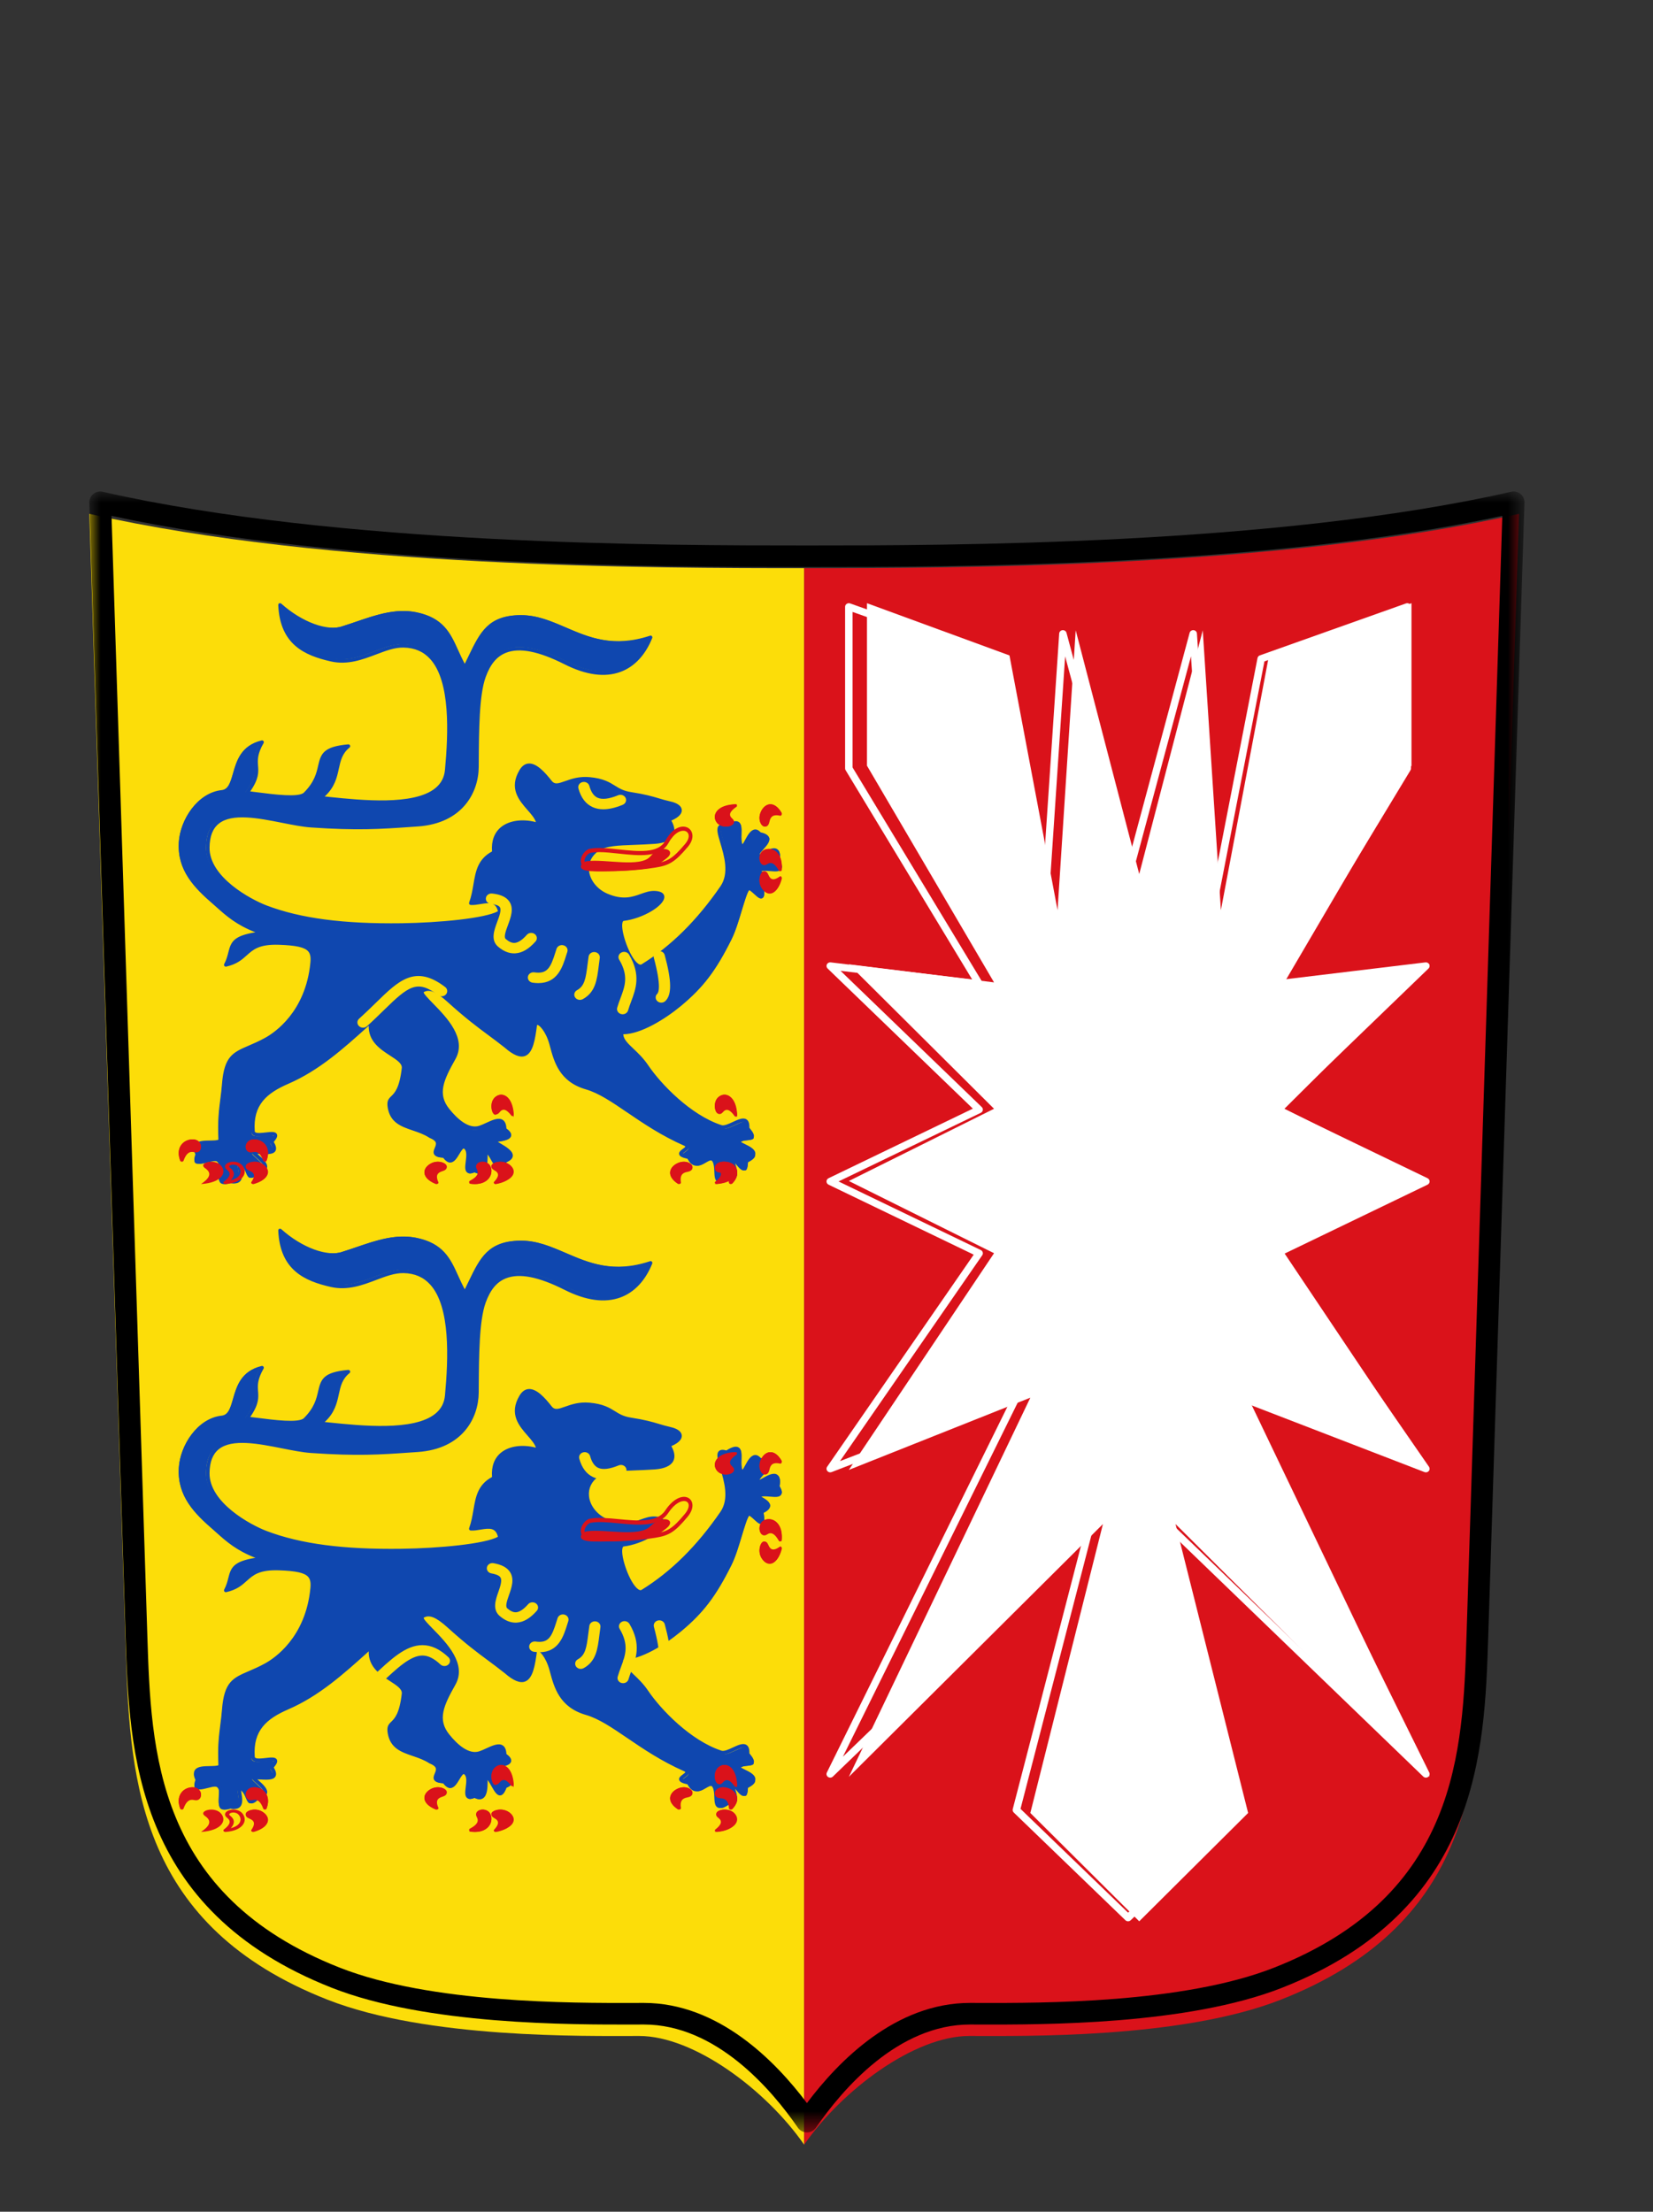 <?xml version="1.0" encoding="UTF-8"?>
<svg width="74px" height="99px" viewBox="0 0 74 99" version="1.1" xmlns="http://www.w3.org/2000/svg" xmlns:xlink="http://www.w3.org/1999/xlink">
    <rect x="0" y="0" width="74" height="99" fill="#333333" stroke="none"/>
    <!-- Generator: Sketch 64 (93537) - https://sketch.com -->
    <title>Logos/Bundesländer/Schleswig-Holstein</title>
    <desc>Created with Sketch.</desc>
    <defs>
        <polygon id="path-1" points="0 0 64.247 0 64.247 73.452 0 73.452"></polygon>
    </defs>
    <g id="Logos/Bundesländer/Schleswig-Holstein" stroke="none" stroke-width="1" fill="none" fill-rule="evenodd">
        <g id="Group-160" transform="translate(4, 22)">
            <path d="M32,3.433 C25.436,3.433 10.745,3.433 0,1 L1.641,52.1 C1.825,57.833 2.285,64.224 10.667,67.511 C15.13,69.261 22.154,69.133 24.615,69.133 C27.077,69.133 30.315,71.567 32,74" id="Fill-1" fill="#FCDD09"></path>
            <path d="M32,3.433 C38.564,3.433 53.255,3.433 64,1 L62.359,52.1 C62.175,57.833 61.715,64.224 53.333,67.511 C48.87,69.261 41.846,69.133 39.385,69.133 C36.923,69.133 33.685,71.567 32,74" id="Fill-3" fill="#DA121A"></path>
            <g id="Group-7">
                <mask id="mask-2" fill="white">
                    <use xlink:href="#path-1"></use>
                </mask>
                <g id="Clip-6"></g>
                <path d="M24.823,67.653 C28.156,67.653 30.708,70.249 32.124,72.137 C33.539,70.249 36.091,67.653 39.424,67.653 L39.894,67.654 C42.61,67.66 48.966,67.679 53.035,66.076 C61.28,62.83 61.486,56.386 61.652,51.208 L63.254,1.091 C52.632,3.383 38.308,3.383 32.124,3.383 C25.939,3.383 11.615,3.383 0.993,1.091 L2.596,51.208 C2.761,56.386 2.967,62.831 11.212,66.076 C15.282,67.679 21.638,67.66 24.353,67.654 L24.823,67.653 Z M32.124,73.452 C31.963,73.452 31.813,73.373 31.722,73.242 C30.532,71.516 28.054,68.62 24.823,68.62 L24.356,68.621 C21.585,68.626 15.097,68.646 10.853,66.975 C2.015,63.495 1.788,56.411 1.623,51.239 L-7.5364394e-05,0.499 C-0.005,0.349 0.061,0.205 0.177,0.11 C0.294,0.015 0.448,-0.021 0.595,0.012 C11.165,2.416 25.852,2.416 32.124,2.416 C38.395,2.416 53.082,2.416 63.652,0.012 C63.798,-0.021 63.953,0.015 64.07,0.11 C64.186,0.205 64.252,0.349 64.247,0.499 L62.624,51.238 C62.459,56.411 62.233,63.494 53.394,66.975 C49.15,68.646 42.661,68.627 39.891,68.621 L39.424,68.62 C36.193,68.62 33.715,71.516 32.525,73.242 C32.435,73.373 32.284,73.452 32.124,73.452 L32.124,73.452 Z" id="Fill-5" fill="#000000" mask="url(#mask-2)"></path>
            </g>
            <polygon id="Fill-8" fill="#FFFFFF" points="44.156 6.213 43.344 18.74 41.191 7.338 34.812 5 34.812 12.274 40.5 21.973 34 21.164 40.5 27.63 34 30.863 40.5 34.096 34 43.795 42.125 40.562 34 57.534 45.375 46.219 42.125 59.151 47 64 51.875 59.151 48.625 46.219 60 57.534 51.875 40.562 60 43.795 53.5 34.096 60 30.863 53.5 27.63 60 21.164 53.5 21.973 59.188 12.274 59.188 5 52.809 7.338 50.656 18.74 49.844 6.213 47 17.124"></polygon>
            <path d="M41.685,58.967 L46.5,63.612 L51.315,58.967 L48.005,46.194 C47.987,46.124 48.019,46.051 48.084,46.015 C48.15,45.98 48.231,45.991 48.285,46.042 L59.267,56.635 L51.349,40.598 C51.32,40.538 51.332,40.467 51.378,40.419 C51.426,40.37 51.499,40.355 51.562,40.379 L59.397,43.402 L53.028,34.187 C53.001,34.149 52.993,34.101 53.006,34.057 C53.018,34.012 53.049,33.975 53.092,33.954 L59.461,30.883 L53.092,27.811 C53.044,27.788 53.011,27.744 53.002,27.693 C52.994,27.642 53.011,27.59 53.049,27.554 L59.372,21.455 L53.187,22.2 C53.124,22.208 53.063,22.18 53.028,22.129 C52.993,22.078 52.991,22.013 53.023,21.96 L58.833,12.352 L58.833,5.391 L52.605,7.605 L50.414,18.856 C50.398,18.935 50.323,18.992 50.24,18.987 C50.156,18.982 50.089,18.917 50.084,18.837 L49.317,7.378 L46.661,17.259 C46.642,17.33 46.576,17.379 46.5,17.379 C46.424,17.379 46.358,17.33 46.339,17.259 L43.683,7.378 L42.916,18.837 C42.911,18.917 42.844,18.982 42.76,18.987 C42.678,18.993 42.602,18.936 42.586,18.856 L40.395,7.605 L34.167,5.391 L34.167,12.352 L39.977,21.96 C40.009,22.013 40.007,22.078 39.973,22.129 C39.938,22.18 39.876,22.208 39.813,22.2 L33.628,21.455 L39.951,27.554 C39.989,27.59 40.007,27.642 39.998,27.693 C39.989,27.744 39.956,27.788 39.908,27.811 L33.539,30.883 L39.908,33.954 C39.951,33.975 39.982,34.012 39.994,34.057 C40.007,34.101 39.999,34.149 39.972,34.187 L33.603,43.402 L41.438,40.379 C41.501,40.355 41.575,40.37 41.622,40.419 C41.668,40.467 41.68,40.538 41.651,40.598 L33.733,56.635 L44.716,46.042 C44.769,45.99 44.85,45.98 44.916,46.015 C44.981,46.051 45.013,46.124 44.995,46.194 L41.685,58.967 Z M46.5,64 C46.457,64 46.415,63.984 46.382,63.953 L41.382,59.13 C41.341,59.09 41.324,59.032 41.338,58.977 L44.526,46.679 L33.285,57.522 C33.227,57.578 33.137,57.585 33.07,57.54 C33.004,57.495 32.981,57.41 33.016,57.34 L41.166,40.831 L33.229,43.893 C33.161,43.919 33.083,43.9 33.037,43.845 C32.991,43.791 32.987,43.713 33.028,43.655 L39.59,34.16 L33.092,31.027 C33.036,30.999 33,30.944 33,30.883 C33,30.822 33.036,30.766 33.092,30.739 L39.552,27.624 L33.049,21.351 C32.999,21.302 32.986,21.228 33.017,21.166 C33.048,21.105 33.116,21.069 33.187,21.077 L39.52,21.841 L33.856,12.476 C33.841,12.452 33.833,12.424 33.833,12.395 L33.833,5.161 C33.833,5.108 33.86,5.059 33.905,5.029 C33.949,4.999 34.006,4.992 34.058,5.01 L40.599,7.335 C40.654,7.355 40.695,7.401 40.705,7.456 L42.669,17.54 L43.417,6.357 C43.422,6.278 43.486,6.214 43.567,6.207 C43.648,6.2 43.724,6.25 43.744,6.327 L46.5,16.578 L49.256,6.327 C49.276,6.25 49.352,6.2 49.433,6.207 C49.514,6.214 49.578,6.278 49.583,6.357 L50.331,17.54 L52.295,7.456 C52.305,7.401 52.346,7.355 52.401,7.335 L58.942,5.01 C58.994,4.992 59.05,4.999 59.095,5.029 C59.14,5.059 59.167,5.108 59.167,5.161 L59.167,12.395 C59.167,12.424 59.159,12.452 59.144,12.476 L53.48,21.841 L59.813,21.077 C59.885,21.069 59.952,21.105 59.983,21.166 C60.014,21.228 60.001,21.302 59.951,21.351 L53.448,27.624 L59.908,30.739 C59.964,30.766 60,30.822 60,30.883 C60,30.944 59.964,30.999 59.908,31.027 L53.41,34.16 L59.972,43.655 C60.012,43.713 60.009,43.791 59.963,43.845 C59.917,43.9 59.839,43.919 59.771,43.893 L51.834,40.831 L59.984,57.34 C60.019,57.41 59.996,57.495 59.93,57.54 C59.863,57.585 59.773,57.578 59.716,57.522 L48.474,46.679 L51.662,58.977 C51.676,59.032 51.659,59.09 51.618,59.13 L46.618,63.953 C46.585,63.984 46.543,64 46.5,64 L46.5,64 Z" id="Fill-10" fill="#FFFFFF"></path>
            <path d="M25.17,34.46 C22.42,35.367 21.183,33.516 19.295,33.537 C17.69,33.555 17.473,34.519 16.807,35.821 C16.182,34.767 16.167,33.711 14.591,33.403 C13.479,33.185 12.391,33.704 11.334,34.03 C10.606,34.298 9.417,33.836 8.484,33 C8.552,34.595 9.434,35.156 10.791,35.463 C12.049,35.746 13.063,34.816 14.048,34.836 C16.169,34.879 16.239,37.751 15.993,40.432 C15.812,42.4 12.062,41.856 10.293,41.686 C11.333,40.879 10.791,39.981 11.56,39.358 C9.68,39.525 10.803,40.323 9.615,41.507 C9.295,41.826 7.686,41.529 6.991,41.462 C7.859,40.298 7.026,40.298 7.67,39.178 C6.124,39.555 6.7,41.325 5.86,41.417 C4.815,41.531 4.063,42.721 4.005,43.701 C3.936,44.876 4.602,45.62 5.543,46.432 C6.005,46.83 6.527,47.393 7.714,47.775 C5.959,47.984 6.454,48.417 6.041,49.208 C7.148,48.958 6.86,48.169 8.438,48.223 C9.727,48.267 9.994,48.474 9.931,49.119 C9.756,50.912 8.766,52.061 7.85,52.566 C6.665,53.219 6.072,53.007 5.95,54.581 C5.888,55.373 5.729,55.898 5.792,57.065 C5.81,57.401 4.314,56.894 4.774,57.715 C4.464,58.404 5.272,57.932 5.611,57.961 C6.132,58.006 5.369,59.274 6.267,58.946 C7.06,59.148 6.466,58.011 6.697,58.095 C7.132,58.254 6.948,59.123 7.511,58.498 C8.428,58.342 6.988,57.599 7.352,57.625 C7.988,57.67 8.455,57.729 8.099,57.177 C8.765,56.432 7.294,57.146 7.262,56.707 C7.169,55.435 7.891,54.895 8.822,54.491 C10.29,53.854 11.436,52.775 12.578,51.751 C12.353,53.092 14.118,53.236 14.047,53.864 C13.864,55.48 13.303,54.981 13.414,55.631 C13.576,56.579 14.539,56.456 15.254,56.928 C16.113,57.271 14.918,57.763 15.875,57.819 C16.368,58.548 16.531,57.122 16.852,57.446 C17.17,57.768 16.566,58.764 17.245,58.467 C18.01,58.871 17.6,57.311 17.847,57.625 C18.18,58.05 18.349,58.788 18.618,58.036 C19.529,57.688 17.783,57.152 18.177,57.108 C18.601,57.061 19.111,56.976 18.597,56.619 C18.587,55.872 17.932,56.386 17.479,56.534 C16.974,56.699 16.441,56.247 16.037,55.744 C15.441,55.001 15.815,54.291 16.309,53.416 C17.074,52.058 14.528,50.6 14.906,50.371 C15.252,50.162 15.654,50.431 16.083,50.819 C17.291,51.912 17.807,52.198 18.661,52.879 C19.698,53.784 19.838,52.904 19.973,51.939 C20.016,51.629 20.491,52.01 20.7,52.788 C20.899,53.53 21.105,54.399 22.28,54.739 C23.482,55.086 24.672,56.378 26.735,57.289 C27.127,57.517 26,57.691 26.889,57.872 C27.273,58.667 27.78,57.607 28.033,58.031 C28.255,58.403 27.898,59.28 28.629,58.778 C29.365,58.945 28.711,57.903 28.884,57.961 C29.087,58.029 29.459,58.843 29.48,58.029 C30.445,57.541 28.96,57.322 29.139,57.139 C29.366,56.908 30.1,57.223 29.538,56.575 C29.585,55.73 28.737,56.633 28.341,56.505 C26.909,56.039 25.553,54.603 24.994,53.774 C24.487,53.022 23.797,52.759 23.863,52.251 C24.647,52.298 25.81,51.559 26.486,50.998 C27.436,50.211 28.012,49.501 28.748,48.02 C29.139,47.234 29.418,45.664 29.63,45.759 C29.93,45.895 30.331,46.595 30.173,45.67 C31.021,45.285 29.78,45.026 30.065,44.924 C30.474,44.779 31.287,45.183 30.897,44.528 C31.084,43.403 29.92,44.607 29.969,44.282 C30.016,43.973 30.926,43.486 30.084,43.314 C29.663,42.791 29.419,44.137 29.246,43.834 C29.032,43.461 29.51,42.4 28.596,42.994 C27.617,42.674 29.184,44.557 28.386,45.715 C27.133,47.534 25.914,48.569 24.812,49.252 C24.316,49.559 23.472,47.204 23.953,47.147 C25.124,47.009 26.321,46 25.355,45.959 C24.756,45.934 24.297,46.556 23.184,46.073 C22.286,45.682 21.964,44.583 22.777,44.013 C23.247,43.684 24.113,43.764 25.355,43.677 C25.912,43.638 26.45,43.413 25.989,42.67 C26.691,42.401 26.614,42.057 26.056,41.931 C25.453,41.795 25.267,41.66 24.27,41.506 C23.48,41.384 23.491,40.932 22.415,40.834 C21.446,40.747 20.987,41.397 20.651,40.968 C20.233,40.435 19.691,39.882 19.339,40.475 C18.617,41.693 20.093,42.223 20.108,42.893 C19.136,42.588 17.984,42.884 18.117,44.147 C17.169,44.624 17.412,45.505 17.077,46.43 C17.558,46.463 18.234,46.046 18.389,46.833 C17.803,47.216 15.441,47.395 13.956,47.415 C11.739,47.445 9.605,47.277 7.849,46.609 C6.985,46.281 5.209,45.245 5.225,43.923 C5.255,41.519 8.234,42.824 9.884,42.938 C12.129,43.093 13.112,43.001 14.68,42.894 C16.714,42.754 17.342,41.345 17.349,40.297 C17.359,38.694 17.359,37.073 17.665,36.223 C18.057,35.137 18.889,34.365 21.329,35.596 C23.336,36.608 24.601,35.868 25.169,34.46 L25.17,34.46 Z" id="Fill-12" fill="#0F47AF"></path>
            <path d="M5.651,57.805 C5.665,57.805 5.677,57.805 5.69,57.806 C5.996,57.833 5.974,58.154 5.957,58.412 C5.946,58.577 5.933,58.764 6.006,58.817 C6.04,58.843 6.12,58.858 6.306,58.79 C6.322,58.784 6.339,58.783 6.355,58.787 C6.444,58.81 6.564,58.826 6.623,58.772 C6.715,58.689 6.674,58.443 6.647,58.28 C6.62,58.114 6.603,58.014 6.67,57.96 C6.689,57.944 6.729,57.922 6.79,57.944 C6.997,58.02 7.081,58.218 7.148,58.377 C7.182,58.457 7.224,58.555 7.258,58.561 C7.274,58.563 7.339,58.557 7.51,58.367 C7.523,58.353 7.539,58.344 7.557,58.341 C7.754,58.308 7.79,58.254 7.796,58.232 C7.825,58.134 7.593,57.927 7.468,57.816 C7.319,57.683 7.245,57.617 7.28,57.535 C7.3,57.488 7.347,57.468 7.42,57.472 L7.506,57.479 C7.802,57.5 8.138,57.525 8.189,57.439 C8.201,57.419 8.215,57.351 8.087,57.152 C8.067,57.121 8.07,57.081 8.094,57.054 C8.247,56.883 8.246,56.832 8.246,56.83 C8.216,56.817 8.03,56.838 7.919,56.851 C7.687,56.877 7.446,56.905 7.321,56.802 C7.274,56.764 7.247,56.71 7.242,56.647 C7.144,55.293 7.953,54.75 8.842,54.364 C10.194,53.778 11.28,52.801 12.331,51.855 L12.552,51.656 C12.578,51.632 12.616,51.628 12.646,51.645 C12.677,51.661 12.694,51.695 12.688,51.729 C12.563,52.473 13.092,52.817 13.559,53.119 C13.894,53.337 14.183,53.524 14.149,53.825 C14.04,54.784 13.795,55.022 13.633,55.179 C13.528,55.281 13.48,55.328 13.519,55.558 C13.618,56.136 14.042,56.281 14.534,56.448 C14.792,56.537 15.06,56.628 15.305,56.788 C15.492,56.864 15.606,56.956 15.654,57.068 C15.713,57.206 15.658,57.338 15.614,57.444 C15.59,57.502 15.563,57.567 15.578,57.591 C15.586,57.604 15.634,57.65 15.89,57.665 C15.915,57.667 15.939,57.68 15.953,57.701 C16.029,57.814 16.1,57.87 16.155,57.874 C16.245,57.872 16.345,57.705 16.425,57.57 C16.524,57.405 16.609,57.263 16.739,57.247 C16.799,57.239 16.859,57.264 16.914,57.318 C17.077,57.483 17.042,57.763 17.011,58.011 C16.995,58.143 16.972,58.325 17.015,58.357 C17.019,58.36 17.059,58.384 17.214,58.316 C17.237,58.306 17.263,58.307 17.285,58.319 C17.396,58.377 17.478,58.39 17.531,58.36 C17.656,58.288 17.663,57.961 17.667,57.766 C17.671,57.565 17.673,57.464 17.761,57.435 C17.836,57.411 17.891,57.48 17.909,57.503 C18.001,57.62 18.08,57.759 18.15,57.881 C18.214,57.994 18.333,58.202 18.382,58.202 L18.383,58.202 C18.384,58.202 18.441,58.194 18.534,57.934 C18.542,57.912 18.56,57.894 18.582,57.886 C18.713,57.836 18.79,57.778 18.795,57.728 C18.805,57.606 18.483,57.416 18.31,57.314 C18.107,57.194 18.015,57.139 18.035,57.048 C18.046,56.997 18.089,56.968 18.163,56.959 C18.63,56.907 18.714,56.843 18.723,56.81 C18.723,56.809 18.735,56.753 18.543,56.619 C18.522,56.604 18.509,56.58 18.509,56.554 C18.507,56.447 18.49,56.309 18.415,56.262 C18.303,56.192 18.053,56.307 17.832,56.409 C17.723,56.459 17.609,56.511 17.505,56.545 C17.054,56.693 16.527,56.412 15.982,55.734 C15.34,54.935 15.779,54.156 16.245,53.331 C16.71,52.505 15.843,51.617 15.269,51.029 C14.942,50.695 14.785,50.528 14.803,50.389 C14.809,50.341 14.836,50.302 14.88,50.276 C15.282,50.032 15.726,50.35 16.146,50.73 C16.95,51.457 17.453,51.829 17.939,52.19 C18.178,52.367 18.425,52.55 18.705,52.773 C19.035,53.062 19.284,53.177 19.448,53.116 C19.72,53.016 19.803,52.418 19.877,51.891 C19.898,51.735 20.007,51.717 20.04,51.714 C20.251,51.702 20.593,52.105 20.76,52.725 L20.774,52.779 C20.963,53.487 21.178,54.29 22.274,54.607 C22.877,54.781 23.475,55.188 24.166,55.659 C24.877,56.142 25.682,56.69 26.712,57.145 C26.8,57.196 26.842,57.251 26.846,57.315 C26.851,57.419 26.752,57.492 26.664,57.557 C26.636,57.578 26.591,57.611 26.572,57.633 C26.595,57.648 26.661,57.681 26.849,57.719 C26.874,57.725 26.895,57.741 26.906,57.764 C26.974,57.905 27.049,57.989 27.129,58.013 C27.239,58.046 27.369,57.97 27.495,57.896 C27.661,57.799 27.89,57.665 28.039,57.915 C28.126,58.06 28.134,58.259 28.142,58.436 C28.147,58.571 28.155,58.739 28.205,58.764 C28.221,58.772 28.291,58.786 28.515,58.632 C28.534,58.619 28.558,58.615 28.58,58.62 C28.693,58.646 28.773,58.64 28.806,58.605 C28.881,58.525 28.801,58.271 28.753,58.12 C28.704,57.963 28.679,57.885 28.734,57.831 C28.747,57.818 28.784,57.792 28.841,57.81 C28.925,57.838 29.006,57.933 29.099,58.041 C29.152,58.104 29.251,58.22 29.291,58.23 C29.288,58.224 29.32,58.172 29.325,57.953 C29.326,57.923 29.343,57.896 29.37,57.883 C29.625,57.754 29.652,57.669 29.652,57.638 C29.651,57.54 29.424,57.428 29.273,57.354 C29.102,57.27 28.99,57.215 28.974,57.123 C28.967,57.083 28.98,57.045 29.01,57.014 C29.111,56.911 29.27,56.896 29.41,56.883 C29.471,56.877 29.573,56.868 29.59,56.849 C29.59,56.849 29.6,56.789 29.403,56.563 C29.389,56.547 29.382,56.526 29.384,56.505 C29.394,56.314 29.354,56.257 29.329,56.241 C29.254,56.191 29.057,56.283 28.882,56.365 C28.66,56.468 28.43,56.576 28.25,56.516 C26.824,56.053 25.453,54.62 24.88,53.77 C24.68,53.473 24.45,53.255 24.248,53.063 C23.941,52.772 23.699,52.542 23.743,52.202 C23.749,52.16 23.785,52.127 23.829,52.132 C24.521,52.174 25.607,51.545 26.379,50.905 C27.371,50.083 27.912,49.37 28.607,47.972 C28.776,47.631 28.926,47.133 29.058,46.694 C29.249,46.058 29.347,45.749 29.483,45.688 C29.518,45.672 29.556,45.672 29.591,45.687 C29.691,45.733 29.796,45.829 29.888,45.914 C29.937,45.959 30.006,46.022 30.047,46.048 C30.053,46.008 30.054,45.911 30.016,45.686 C30.009,45.649 30.028,45.614 30.062,45.599 C30.285,45.498 30.312,45.426 30.314,45.4 C30.319,45.325 30.156,45.226 30.058,45.166 C29.941,45.094 29.856,45.043 29.865,44.958 C29.868,44.926 29.888,44.881 29.961,44.855 C30.12,44.799 30.323,44.816 30.502,44.831 C30.617,44.841 30.809,44.857 30.833,44.819 C30.834,44.817 30.86,44.772 30.745,44.578 C30.735,44.562 30.732,44.543 30.735,44.524 C30.783,44.234 30.729,44.161 30.703,44.143 C30.617,44.084 30.367,44.224 30.217,44.308 C30.043,44.406 29.937,44.464 29.859,44.411 C29.837,44.396 29.801,44.359 29.813,44.281 C29.832,44.158 29.942,44.034 30.059,43.902 C30.168,43.78 30.304,43.628 30.277,43.547 C30.266,43.515 30.215,43.456 29.991,43.41 C29.973,43.406 29.956,43.396 29.944,43.381 C29.909,43.337 29.858,43.287 29.807,43.291 C29.703,43.3 29.581,43.524 29.5,43.672 C29.402,43.853 29.337,43.972 29.231,43.973 C29.199,43.969 29.144,43.959 29.103,43.888 C29.021,43.744 29.027,43.535 29.033,43.333 C29.037,43.168 29.043,42.962 28.977,42.926 C28.95,42.911 28.857,42.896 28.574,43.08 C28.553,43.094 28.527,43.097 28.503,43.089 C28.343,43.037 28.303,43.064 28.297,43.07 C28.237,43.128 28.325,43.423 28.403,43.683 C28.584,44.289 28.831,45.118 28.387,45.762 C27.319,47.314 26.149,48.471 24.812,49.3 C24.739,49.345 24.62,49.375 24.466,49.262 C24.061,48.968 23.588,47.71 23.709,47.254 C23.75,47.1 23.849,47.067 23.904,47.06 C24.782,46.956 25.586,46.369 25.577,46.147 C25.575,46.087 25.473,46.047 25.304,46.04 C25.116,46.031 24.942,46.094 24.741,46.166 C24.355,46.304 23.874,46.475 23.117,46.146 C22.613,45.927 22.255,45.473 22.206,44.988 C22.164,44.583 22.343,44.208 22.698,43.959 C23.061,43.705 23.624,43.684 24.403,43.655 C24.672,43.645 24.976,43.634 25.302,43.611 C25.666,43.586 25.912,43.484 25.994,43.326 C26.067,43.185 26.025,42.986 25.868,42.733 C25.855,42.713 25.852,42.688 25.86,42.665 C25.867,42.642 25.885,42.624 25.908,42.615 C26.249,42.485 26.365,42.349 26.359,42.265 C26.352,42.175 26.206,42.085 25.986,42.035 C25.771,41.987 25.605,41.937 25.444,41.889 C25.152,41.802 24.85,41.712 24.216,41.614 C23.85,41.557 23.644,41.429 23.445,41.305 C23.202,41.155 22.952,40.999 22.378,40.947 C21.943,40.908 21.614,41.024 21.35,41.119 C21.044,41.227 20.78,41.321 20.567,41.049 C20.425,40.868 19.995,40.32 19.676,40.337 C19.571,40.344 19.48,40.414 19.398,40.551 C18.97,41.273 19.362,41.721 19.741,42.153 C19.96,42.404 20.168,42.641 20.174,42.911 C20.175,42.937 20.162,42.962 20.141,42.977 C20.12,42.993 20.093,42.997 20.068,42.99 C19.473,42.803 18.886,42.863 18.537,43.145 C18.263,43.366 18.148,43.704 18.195,44.15 C18.198,44.183 18.181,44.215 18.151,44.23 C17.539,44.538 17.459,45.009 17.357,45.604 C17.317,45.844 17.275,46.092 17.193,46.347 C17.285,46.342 17.383,46.326 17.485,46.309 C17.864,46.245 18.337,46.166 18.463,46.813 C18.47,46.845 18.456,46.878 18.428,46.896 C17.82,47.294 15.434,47.468 13.978,47.487 C11.356,47.523 9.418,47.267 7.878,46.681 C7.132,46.397 5.2,45.35 5.218,43.935 C5.225,43.39 5.385,42.989 5.694,42.741 C6.35,42.215 7.579,42.458 8.663,42.673 C9.127,42.764 9.566,42.851 9.936,42.877 C12.003,43.019 12.995,42.95 14.368,42.855 L14.691,42.832 C17.129,42.665 17.265,40.72 17.268,40.332 L17.269,40.172 C17.279,38.585 17.288,37.086 17.587,36.257 C17.811,35.635 18.14,35.246 18.592,35.068 C19.242,34.813 20.142,34.983 21.343,35.589 C22.266,36.054 23.069,36.166 23.73,35.92 C24.259,35.722 24.687,35.29 24.977,34.663 C23.365,35.137 22.251,34.658 21.265,34.234 C20.611,33.953 19.996,33.686 19.285,33.695 C17.955,33.71 17.627,34.389 17.132,35.417 C17.055,35.578 16.974,35.746 16.884,35.921 C16.871,35.947 16.844,35.964 16.814,35.965 C16.783,35.964 16.756,35.95 16.741,35.925 C16.588,35.666 16.472,35.411 16.36,35.163 C16.012,34.393 15.737,33.785 14.593,33.561 C13.726,33.391 12.86,33.688 12.022,33.974 C11.812,34.046 11.603,34.118 11.396,34.181 C10.703,34.436 9.587,34.063 8.633,33.27 C8.762,34.686 9.614,35.17 10.849,35.449 C11.552,35.608 12.177,35.372 12.78,35.143 C13.225,34.975 13.644,34.814 14.07,34.824 C14.61,34.835 15.052,35.028 15.385,35.396 C16.333,36.445 16.237,38.797 16.083,40.474 C16.048,40.855 15.882,41.168 15.59,41.406 C14.576,42.231 12.269,41.993 10.743,41.835 C10.596,41.82 10.457,41.806 10.329,41.793 C10.295,41.79 10.267,41.767 10.258,41.735 C10.249,41.704 10.26,41.67 10.286,41.649 C10.82,41.235 10.916,40.799 11.008,40.377 C11.076,40.066 11.141,39.77 11.369,39.506 C10.558,39.616 10.501,39.871 10.403,40.305 C10.324,40.654 10.226,41.088 9.72,41.592 C9.459,41.852 8.583,41.764 7.551,41.631 C7.359,41.607 7.185,41.584 7.047,41.571 C7.018,41.568 6.992,41.55 6.98,41.523 C6.968,41.497 6.971,41.466 6.989,41.442 C7.431,40.849 7.412,40.589 7.39,40.287 C7.372,40.052 7.353,39.788 7.565,39.354 C6.89,39.598 6.728,40.165 6.584,40.669 C6.465,41.087 6.353,41.481 5.939,41.526 C4.965,41.633 4.224,42.768 4.168,43.72 C4.105,44.797 4.67,45.507 5.669,46.368 C5.726,46.418 5.784,46.47 5.845,46.524 C6.262,46.896 6.782,47.36 7.799,47.687 C7.835,47.699 7.859,47.734 7.855,47.772 C7.851,47.81 7.821,47.84 7.783,47.844 C6.552,47.991 6.492,48.229 6.383,48.661 C6.352,48.783 6.318,48.916 6.257,49.064 C6.583,48.961 6.758,48.804 6.941,48.639 C7.239,48.372 7.548,48.097 8.496,48.128 C9.323,48.157 9.722,48.254 9.918,48.475 C10.043,48.617 10.087,48.812 10.058,49.107 C9.836,51.388 8.387,52.354 7.948,52.596 C7.668,52.75 7.423,52.855 7.207,52.948 C6.53,53.239 6.191,53.386 6.101,54.534 C6.083,54.774 6.055,54.993 6.028,55.204 C5.965,55.689 5.901,56.19 5.944,56.993 C5.947,57.041 5.931,57.084 5.899,57.118 C5.813,57.208 5.633,57.211 5.404,57.214 C5.188,57.217 4.919,57.22 4.859,57.323 C4.828,57.376 4.85,57.473 4.922,57.603 C4.935,57.625 4.936,57.652 4.926,57.675 C4.836,57.875 4.87,57.919 4.872,57.92 C4.911,57.966 5.136,57.908 5.271,57.874 C5.404,57.84 5.541,57.805 5.651,57.805 L5.651,57.805 Z M6.088,59 C6.015,59 5.956,58.982 5.908,58.947 C5.764,58.841 5.779,58.618 5.794,58.402 C5.815,58.091 5.8,57.978 5.676,57.967 C5.587,57.96 5.447,57.996 5.312,58.03 C5.075,58.091 4.852,58.148 4.747,58.025 C4.663,57.927 4.709,57.769 4.76,57.646 C4.672,57.476 4.658,57.343 4.718,57.242 C4.824,57.06 5.118,57.056 5.402,57.052 C5.526,57.05 5.757,57.047 5.781,57.006 C5.737,56.184 5.802,55.676 5.865,55.184 C5.892,54.974 5.92,54.758 5.938,54.521 C6.035,53.276 6.428,53.107 7.142,52.8 C7.355,52.709 7.596,52.605 7.868,52.455 C8.29,52.223 9.681,51.294 9.895,49.092 C9.92,48.841 9.89,48.689 9.795,48.582 C9.634,48.401 9.257,48.316 8.49,48.29 C7.607,48.26 7.337,48.502 7.051,48.759 C6.833,48.956 6.606,49.159 6.128,49.267 C6.097,49.274 6.065,49.262 6.045,49.237 C6.026,49.212 6.023,49.179 6.037,49.151 C6.141,48.953 6.185,48.777 6.224,48.622 C6.341,48.158 6.456,47.89 7.433,47.73 C6.587,47.404 6.119,46.986 5.735,46.644 C5.676,46.591 5.618,46.539 5.562,46.49 C4.699,45.746 3.93,44.973 4.005,43.71 C4.066,42.673 4.851,41.482 5.921,41.366 C6.211,41.334 6.302,41.064 6.427,40.625 C6.587,40.065 6.787,39.367 7.709,39.143 C7.741,39.135 7.775,39.146 7.794,39.172 C7.814,39.198 7.816,39.233 7.8,39.261 C7.514,39.758 7.534,40.021 7.553,40.275 C7.574,40.562 7.596,40.858 7.202,41.425 C7.313,41.438 7.438,41.454 7.573,41.471 C8.248,41.558 9.379,41.703 9.604,41.478 C10.077,41.007 10.169,40.598 10.243,40.269 C10.365,39.728 10.488,39.416 11.588,39.319 C11.625,39.317 11.658,39.336 11.671,39.369 C11.685,39.402 11.675,39.439 11.647,39.462 C11.317,39.729 11.248,40.045 11.168,40.411 C11.083,40.801 10.987,41.237 10.536,41.651 C10.608,41.659 10.683,41.666 10.76,41.674 C12.168,41.82 14.525,42.063 15.486,41.281 C15.747,41.069 15.889,40.8 15.92,40.46 C16.072,38.812 16.169,36.506 15.263,35.504 C14.958,35.166 14.566,34.996 14.067,34.986 C13.67,34.978 13.268,35.132 12.838,35.294 C12.241,35.52 11.565,35.777 10.813,35.607 C9.634,35.341 8.533,34.851 8.457,33.084 C8.456,33.052 8.474,33.021 8.504,33.008 C8.534,32.994 8.569,32.999 8.594,33.021 C9.519,33.85 10.675,34.274 11.343,34.028 C11.553,33.964 11.76,33.893 11.968,33.821 C12.827,33.528 13.714,33.224 14.624,33.402 C15.851,33.642 16.171,34.349 16.509,35.097 C16.6,35.298 16.694,35.505 16.807,35.712 C16.869,35.587 16.928,35.465 16.984,35.348 C17.488,34.304 17.851,33.549 19.283,33.534 C20.022,33.52 20.66,33.797 21.33,34.085 C22.37,34.533 23.446,34.996 25.084,34.459 C25.089,34.458 25.093,34.456 25.097,34.454 C25.12,34.447 25.146,34.45 25.166,34.463 C25.193,34.48 25.208,34.511 25.204,34.542 C25.202,34.553 25.199,34.563 25.194,34.572 C24.888,35.324 24.402,35.842 23.787,36.071 C23.082,36.334 22.235,36.22 21.269,35.733 C20.112,35.15 19.256,34.981 18.652,35.219 C18.241,35.381 17.951,35.728 17.741,36.311 C17.451,37.115 17.441,38.669 17.432,40.173 L17.431,40.333 C17.423,41.475 16.704,42.856 14.702,42.994 L14.38,43.016 C13,43.112 12.003,43.181 9.925,43.038 C9.544,43.012 9.101,42.924 8.631,42.831 C7.582,42.623 6.393,42.388 5.796,42.867 C5.523,43.086 5.387,43.436 5.381,43.937 C5.365,45.26 7.22,46.258 7.936,46.53 C9.457,47.108 11.376,47.361 13.976,47.326 C15.659,47.303 17.706,47.108 18.291,46.789 C18.189,46.377 17.925,46.399 17.512,46.468 C17.365,46.493 17.213,46.518 17.074,46.508 C17.048,46.507 17.025,46.493 17.011,46.472 C16.997,46.451 16.994,46.424 17.003,46.4 C17.104,46.12 17.151,45.844 17.196,45.577 C17.294,45.002 17.387,44.458 18.027,44.112 C17.99,43.641 18.13,43.264 18.433,43.019 C18.8,42.723 19.387,42.643 19.991,42.799 C19.937,42.624 19.781,42.446 19.617,42.259 C19.24,41.828 18.769,41.292 19.257,40.469 C19.367,40.285 19.504,40.186 19.666,40.176 C20.027,40.151 20.404,40.578 20.696,40.95 C20.831,41.122 20.977,41.079 21.294,40.966 C21.574,40.867 21.921,40.743 22.393,40.786 C23.006,40.841 23.285,41.015 23.532,41.168 C23.725,41.289 23.908,41.402 24.241,41.454 C24.886,41.554 25.194,41.646 25.491,41.734 C25.657,41.784 25.813,41.83 26.023,41.878 C26.332,41.948 26.509,42.081 26.521,42.254 C26.531,42.378 26.454,42.559 26.055,42.73 C26.203,42.998 26.231,43.223 26.14,43.4 C26.029,43.614 25.743,43.742 25.313,43.773 C24.985,43.795 24.679,43.807 24.409,43.817 C23.658,43.845 23.116,43.865 22.792,44.091 C22.483,44.308 22.332,44.621 22.368,44.971 C22.412,45.399 22.732,45.802 23.182,45.998 C23.88,46.301 24.308,46.149 24.685,46.014 C24.894,45.94 25.092,45.871 25.311,45.879 C25.658,45.893 25.736,46.029 25.74,46.14 C25.756,46.535 24.771,47.121 23.924,47.221 C23.913,47.222 23.886,47.225 23.867,47.295 C23.77,47.659 24.183,48.856 24.563,49.132 C24.66,49.203 24.707,49.174 24.725,49.163 C26.043,48.346 27.196,47.204 28.252,45.671 C28.653,45.09 28.418,44.304 28.246,43.729 C28.13,43.338 28.053,43.079 28.183,42.954 C28.27,42.871 28.408,42.892 28.517,42.924 C28.773,42.763 28.94,42.72 29.057,42.784 C29.209,42.869 29.203,43.096 29.196,43.337 C29.192,43.501 29.186,43.686 29.238,43.793 C29.272,43.751 29.321,43.66 29.357,43.595 C29.471,43.385 29.601,43.147 29.793,43.129 C29.883,43.121 29.97,43.165 30.052,43.257 C30.273,43.306 30.393,43.383 30.432,43.496 C30.489,43.665 30.333,43.84 30.182,44.009 C30.113,44.087 30.037,44.172 29.999,44.242 C30.041,44.221 30.094,44.191 30.137,44.167 C30.355,44.045 30.626,43.892 30.796,44.011 C30.908,44.088 30.942,44.251 30.901,44.522 C31.004,44.701 31.025,44.82 30.971,44.905 C30.894,45.027 30.706,45.011 30.488,44.992 C30.352,44.981 30.201,44.968 30.082,44.99 C30.102,45.003 30.125,45.017 30.144,45.028 C30.297,45.122 30.488,45.238 30.477,45.41 C30.47,45.525 30.377,45.623 30.187,45.719 C30.235,46.028 30.219,46.158 30.129,46.206 C30.026,46.261 29.916,46.161 29.777,46.033 C29.7,45.962 29.614,45.883 29.541,45.844 C29.46,45.925 29.324,46.376 29.214,46.74 C29.081,47.186 28.929,47.69 28.753,48.044 C28.056,49.447 27.483,50.201 26.484,51.029 C25.771,51.62 24.683,52.292 23.902,52.296 C23.912,52.519 24.104,52.702 24.361,52.946 C24.57,53.144 24.806,53.369 25.016,53.681 C25.577,54.512 26.914,55.912 28.301,56.363 C28.42,56.402 28.628,56.304 28.812,56.218 C29.047,56.109 29.269,56.006 29.42,56.107 C29.513,56.169 29.554,56.288 29.548,56.482 C29.724,56.689 29.78,56.814 29.741,56.911 C29.697,57.019 29.565,57.031 29.426,57.044 C29.328,57.053 29.219,57.063 29.154,57.105 C29.196,57.136 29.284,57.179 29.346,57.209 C29.565,57.317 29.814,57.44 29.816,57.637 C29.816,57.766 29.712,57.884 29.487,58.004 C29.476,58.241 29.433,58.352 29.339,58.385 C29.215,58.428 29.097,58.291 28.974,58.146 C28.954,58.122 28.931,58.096 28.909,58.071 C28.909,58.071 28.909,58.072 28.909,58.072 C28.975,58.28 29.065,58.566 28.926,58.715 C28.855,58.791 28.738,58.815 28.579,58.785 C28.374,58.921 28.236,58.959 28.133,58.909 C27.995,58.842 27.987,58.648 27.978,58.443 C27.972,58.285 27.964,58.107 27.899,57.997 C27.843,57.904 27.792,57.911 27.578,58.036 C27.429,58.123 27.26,58.221 27.082,58.168 C26.963,58.132 26.862,58.034 26.777,57.87 C26.53,57.816 26.425,57.758 26.404,57.666 C26.381,57.564 26.48,57.491 26.566,57.428 C26.605,57.399 26.676,57.347 26.682,57.322 C26.681,57.322 26.672,57.309 26.637,57.288 C25.602,56.832 24.79,56.279 24.074,55.792 C23.394,55.329 22.806,54.929 22.228,54.762 C21.044,54.42 20.807,53.533 20.616,52.82 L20.602,52.767 C20.436,52.15 20.126,51.864 20.049,51.876 C20.049,51.877 20.042,51.886 20.039,51.913 C19.955,52.513 19.868,53.134 19.504,53.268 C19.278,53.352 18.981,53.23 18.6,52.897 C18.325,52.678 18.079,52.496 17.841,52.319 C17.352,51.957 16.846,51.582 16.036,50.849 C15.526,50.388 15.216,50.261 14.965,50.414 C14.958,50.479 15.195,50.722 15.386,50.917 C15.994,51.539 16.912,52.479 16.387,53.41 C15.858,54.348 15.575,54.967 16.11,55.633 C16.457,56.066 16.973,56.548 17.454,56.392 C17.549,56.361 17.653,56.313 17.763,56.262 C18.034,56.137 18.314,56.008 18.502,56.125 C18.606,56.19 18.662,56.316 18.671,56.511 C18.787,56.596 18.916,56.716 18.881,56.849 C18.842,57 18.625,57.064 18.283,57.108 C18.318,57.13 18.358,57.153 18.394,57.175 C18.654,57.328 18.977,57.519 18.957,57.742 C18.947,57.856 18.855,57.948 18.676,58.023 C18.59,58.251 18.506,58.354 18.397,58.363 C18.247,58.379 18.14,58.193 18.007,57.961 C17.955,57.868 17.896,57.766 17.833,57.674 C17.832,57.705 17.831,57.739 17.83,57.77 C17.825,58.028 17.817,58.381 17.614,58.5 C17.516,58.556 17.392,58.549 17.244,58.479 C17.141,58.52 17.01,58.555 16.918,58.486 C16.798,58.399 16.822,58.21 16.849,57.991 C16.875,57.78 16.905,57.541 16.797,57.432 C16.781,57.416 16.767,57.408 16.758,57.408 C16.709,57.414 16.623,57.557 16.566,57.653 C16.454,57.839 16.339,58.031 16.16,58.036 C16.055,58.034 15.946,57.969 15.84,57.824 C15.614,57.807 15.493,57.762 15.439,57.677 C15.38,57.583 15.424,57.476 15.463,57.382 C15.5,57.292 15.536,57.207 15.503,57.131 C15.473,57.06 15.383,56.994 15.237,56.935 C15.231,56.933 15.226,56.931 15.222,56.928 C14.992,56.776 14.732,56.687 14.48,56.601 C13.962,56.424 13.473,56.257 13.358,55.585 C13.307,55.287 13.386,55.192 13.519,55.063 C13.664,54.922 13.884,54.709 13.987,53.807 C14.01,53.605 13.759,53.442 13.469,53.255 C13.029,52.969 12.489,52.619 12.506,51.916 L12.441,51.975 C11.38,52.929 10.284,53.916 8.908,54.512 C7.943,54.931 7.319,55.452 7.405,56.635 C7.407,56.66 7.416,56.671 7.425,56.678 C7.497,56.736 7.73,56.71 7.9,56.69 C8.139,56.662 8.329,56.64 8.393,56.761 C8.437,56.845 8.397,56.949 8.257,57.116 C8.332,57.242 8.401,57.402 8.329,57.522 C8.228,57.69 7.93,57.672 7.517,57.642 C7.537,57.66 7.559,57.679 7.578,57.696 C7.77,57.868 8.01,58.082 7.953,58.277 C7.922,58.386 7.81,58.457 7.613,58.495 C7.451,58.671 7.336,58.739 7.231,58.721 C7.108,58.7 7.054,58.574 6.997,58.44 C6.948,58.322 6.892,58.191 6.789,58.124 C6.793,58.163 6.802,58.213 6.808,58.254 C6.845,58.474 6.89,58.749 6.733,58.892 C6.646,58.97 6.514,58.989 6.339,58.95 C6.243,58.983 6.159,59 6.088,59 L6.088,59 Z" id="Fill-14" fill="#0F47AF"></path>
            <path d="M23.038,44.218 C22.864,44.218 22.706,44.186 22.563,44.122 C22.257,43.984 22.045,43.704 21.932,43.289 C21.898,43.165 21.979,43.039 22.113,43.007 C22.247,42.976 22.383,43.051 22.417,43.175 C22.492,43.451 22.615,43.628 22.782,43.704 C22.986,43.796 23.294,43.759 23.695,43.593 C23.821,43.54 23.969,43.593 24.025,43.711 C24.081,43.828 24.024,43.965 23.898,44.017 C23.574,44.152 23.289,44.218 23.038,44.218 M19.081,50.632 C18.839,50.632 18.601,50.532 18.371,50.335 C18.033,50.046 18.187,49.608 18.31,49.257 C18.394,49.016 18.49,48.742 18.403,48.607 C18.337,48.504 18.147,48.452 17.998,48.427 C17.863,48.404 17.773,48.283 17.798,48.157 C17.823,48.03 17.953,47.947 18.089,47.97 C18.457,48.033 18.701,48.163 18.833,48.369 C19.036,48.686 18.903,49.065 18.785,49.4 C18.698,49.649 18.608,49.907 18.71,49.994 C18.855,50.118 18.983,50.174 19.103,50.167 C19.261,50.156 19.443,50.035 19.645,49.806 C19.732,49.707 19.89,49.693 19.997,49.774 C20.104,49.855 20.119,50.001 20.032,50.101 C19.736,50.437 19.443,50.61 19.138,50.63 C19.119,50.631 19.1,50.632 19.081,50.632 M20.154,51.956 C20.075,51.956 19.991,51.949 19.901,51.936 C19.764,51.917 19.671,51.798 19.692,51.671 C19.713,51.544 19.841,51.458 19.977,51.477 C20.551,51.559 20.696,51.28 20.916,50.573 L20.961,50.43 C21.001,50.307 21.14,50.236 21.272,50.273 C21.405,50.31 21.48,50.439 21.441,50.562 L21.397,50.703 C21.23,51.238 21.007,51.956 20.154,51.956 M21.999,52.703 C21.914,52.703 21.831,52.663 21.784,52.589 C21.713,52.479 21.752,52.337 21.871,52.271 C22.203,52.087 22.258,51.757 22.335,51.14 C22.35,51.023 22.365,50.901 22.384,50.773 C22.403,50.646 22.528,50.559 22.666,50.575 C22.803,50.592 22.898,50.71 22.879,50.837 C22.861,50.961 22.846,51.079 22.832,51.193 C22.754,51.819 22.687,52.36 22.127,52.67 C22.086,52.692 22.042,52.703 21.999,52.703 M25.608,52.826 C25.545,52.826 25.482,52.804 25.433,52.76 C25.334,52.671 25.332,52.524 25.428,52.431 C25.481,52.381 25.624,52.117 25.273,50.817 C25.24,50.692 25.321,50.566 25.455,50.535 C25.589,50.504 25.725,50.579 25.759,50.703 C26.071,51.862 26.08,52.475 25.787,52.755 C25.738,52.802 25.673,52.826 25.608,52.826 M23.894,53.342 C23.873,53.342 23.851,53.34 23.83,53.335 C23.696,53.302 23.617,53.175 23.652,53.051 C23.695,52.901 23.748,52.758 23.799,52.62 C23.997,52.091 24.168,51.633 23.74,50.909 C23.673,50.797 23.717,50.656 23.838,50.594 C23.959,50.532 24.111,50.573 24.178,50.685 C24.713,51.591 24.479,52.219 24.272,52.773 C24.221,52.909 24.173,53.037 24.136,53.169 C24.106,53.273 24.005,53.342 23.894,53.342 M12.25,54 C12.185,54 12.12,53.976 12.071,53.93 C11.975,53.838 11.977,53.691 12.076,53.601 C12.286,53.41 12.484,53.223 12.672,53.046 C13.506,52.26 14.164,51.639 14.911,51.639 C14.911,51.639 14.911,51.639 14.911,51.639 C15.309,51.639 15.69,51.816 16.074,52.179 C16.171,52.27 16.17,52.417 16.072,52.507 C15.973,52.598 15.815,52.596 15.718,52.505 C15.432,52.235 15.168,52.104 14.911,52.104 C14.374,52.104 13.78,52.664 13.029,53.372 C12.838,53.552 12.638,53.741 12.425,53.934 C12.376,53.978 12.313,54 12.25,54" id="Fill-16" fill="#FCDD09"></path>
            <path d="M4.084,59 C3.825,58.392 4.209,57.999 4.636,58 C5.087,58.001 5.11,58.589 4.756,58.504 C4.394,58.417 4.209,58.657 4.084,59" id="Fill-18" fill="#DA121A"></path>
            <path d="M4.614,58.146 C4.457,58.146 4.314,58.218 4.23,58.339 C4.16,58.44 4.136,58.568 4.16,58.71 C4.253,58.541 4.425,58.357 4.735,58.432 C4.779,58.443 4.81,58.437 4.828,58.415 C4.856,58.383 4.856,58.32 4.83,58.266 C4.813,58.23 4.757,58.147 4.615,58.146 L4.614,58.146 Z M4.146,59 C4.116,59 4.088,58.982 4.077,58.955 C3.966,58.692 3.975,58.444 4.105,58.258 C4.216,58.096 4.407,58 4.614,58 L4.616,58 C4.773,58 4.905,58.076 4.966,58.203 C5.018,58.309 5.009,58.432 4.945,58.508 C4.889,58.575 4.799,58.599 4.699,58.574 C4.477,58.52 4.333,58.633 4.218,58.951 C4.207,58.98 4.18,58.999 4.149,59 L4.146,59 Z" id="Fill-20" fill="#DA121A"></path>
            <path d="M5,60 C5.929,59.939 6.17,59.489 5.89,59.17 C5.595,58.833 4.844,59.062 5.182,59.291 C5.527,59.524 5.348,59.763 5,60" id="Fill-22" fill="#DA121A"></path>
            <path d="M6.447,59.131 C6.442,59.131 6.438,59.131 6.434,59.131 C6.357,59.134 6.287,59.161 6.267,59.196 C6.253,59.219 6.265,59.246 6.303,59.274 C6.57,59.479 6.464,59.689 6.33,59.832 C6.503,59.789 6.633,59.717 6.706,59.621 C6.792,59.505 6.788,59.365 6.695,59.244 C6.618,59.145 6.504,59.131 6.447,59.131 M6.093,60 C6.058,60 6.026,59.986 6.01,59.964 C5.993,59.94 5.998,59.911 6.024,59.89 C6.314,59.667 6.356,59.509 6.164,59.363 C6.078,59.296 6.052,59.218 6.093,59.147 C6.141,59.065 6.274,59.006 6.424,59 C6.603,58.995 6.766,59.061 6.86,59.182 C6.983,59.341 6.987,59.527 6.871,59.682 C6.738,59.86 6.465,59.973 6.104,60 C6.1,60 6.097,60 6.093,60" id="Fill-24" fill="#DA121A"></path>
            <path d="M7.305,60 C8.132,59.782 8.145,59.331 7.739,59.091 C7.311,58.838 6.726,59.177 7.143,59.325 C7.569,59.476 7.516,59.724 7.305,60 L7.305,60 Z" id="Fill-26" fill="#DA121A"></path>
            <path d="M7.409,59.126 C7.37,59.126 7.339,59.132 7.32,59.136 C7.248,59.154 7.192,59.193 7.188,59.229 C7.185,59.253 7.207,59.275 7.255,59.293 C7.598,59.427 7.586,59.639 7.519,59.797 C7.666,59.723 7.759,59.632 7.787,59.529 C7.821,59.406 7.757,59.279 7.617,59.187 C7.542,59.139 7.467,59.126 7.409,59.126 M7.337,60 C7.312,60 7.288,59.993 7.27,59.981 C7.243,59.963 7.236,59.935 7.252,59.911 C7.433,59.65 7.406,59.497 7.161,59.401 C7.05,59.358 6.992,59.291 7.001,59.218 C7.012,59.134 7.113,59.054 7.254,59.019 C7.422,58.977 7.607,59.006 7.747,59.098 C7.933,59.218 8.016,59.388 7.971,59.552 C7.92,59.741 7.707,59.898 7.374,59.995 C7.362,59.998 7.349,60 7.337,60" id="Fill-28" fill="#DA121A"></path>
            <path d="M7.916,59 C8.175,58.392 7.791,57.999 7.364,58 C6.913,58.001 6.89,58.589 7.244,58.504 C7.606,58.417 7.791,58.657 7.916,59" id="Fill-30" fill="#DA121A"></path>
            <path d="M7.402,58.415 C7.628,58.415 7.761,58.568 7.84,58.71 C7.864,58.568 7.84,58.44 7.77,58.339 C7.686,58.218 7.543,58.146 7.385,58.146 L7.385,58.146 C7.243,58.147 7.187,58.23 7.17,58.266 C7.144,58.32 7.144,58.383 7.172,58.415 C7.19,58.437 7.221,58.443 7.265,58.432 C7.314,58.42 7.36,58.415 7.402,58.415 M7.853,59 L7.852,59 C7.82,58.999 7.793,58.98 7.782,58.951 C7.667,58.633 7.523,58.52 7.301,58.574 C7.201,58.598 7.111,58.574 7.055,58.508 C6.991,58.432 6.982,58.309 7.034,58.203 C7.095,58.076 7.227,58 7.384,58 L7.385,58 C7.593,58 7.784,58.096 7.895,58.258 C8.025,58.444 8.034,58.692 7.923,58.955 C7.912,58.982 7.884,59 7.853,59" id="Fill-32" fill="#DA121A"></path>
            <path d="M31,47.281 C30.792,48.122 30.341,48.15 30.096,47.75 C29.837,47.326 30.169,46.724 30.323,47.14 C30.479,47.564 30.727,47.502 31,47.281" id="Fill-34" fill="#DA121A"></path>
            <path d="M30.231,47.187 C30.23,47.187 30.228,47.187 30.226,47.188 C30.19,47.193 30.152,47.25 30.135,47.323 C30.124,47.37 30.107,47.495 30.19,47.618 C30.284,47.756 30.412,47.815 30.535,47.778 C30.637,47.747 30.728,47.651 30.799,47.502 C30.642,47.574 30.43,47.592 30.291,47.253 C30.273,47.21 30.253,47.187 30.231,47.187 M30.462,47.976 C30.331,47.976 30.201,47.897 30.102,47.752 C30.009,47.614 29.977,47.43 30.017,47.261 C30.05,47.119 30.129,47.015 30.213,47.002 C30.287,46.989 30.354,47.046 30.398,47.156 C30.497,47.398 30.65,47.42 30.91,47.231 C30.933,47.214 30.961,47.22 30.98,47.247 C30.999,47.273 31.005,47.315 30.995,47.35 C30.903,47.687 30.749,47.904 30.56,47.961 C30.528,47.971 30.495,47.976 30.462,47.976" id="Fill-36" fill="#DA121A"></path>
            <path d="M30.991,47 C31.069,46.232 30.632,45.899 30.253,46.026 C29.853,46.16 29.979,46.836 30.272,46.634 C30.571,46.428 30.795,46.646 30.991,47 L30.991,47 Z" id="Fill-38" fill="#DA121A"></path>
            <path d="M30.496,46.462 C30.648,46.462 30.769,46.569 30.856,46.679 C30.841,46.515 30.789,46.381 30.701,46.289 C30.595,46.179 30.448,46.141 30.306,46.187 C30.179,46.228 30.15,46.337 30.143,46.381 C30.133,46.449 30.149,46.519 30.182,46.546 C30.204,46.565 30.234,46.563 30.27,46.538 C30.351,46.484 30.427,46.462 30.496,46.462 M30.922,47 C30.899,47 30.877,46.987 30.864,46.963 C30.682,46.644 30.524,46.561 30.338,46.685 C30.254,46.741 30.167,46.74 30.101,46.683 C30.024,46.617 29.985,46.484 30.005,46.352 C30.029,46.193 30.128,46.071 30.27,46.025 C30.457,45.964 30.652,46.016 30.793,46.163 C30.955,46.332 31.026,46.603 30.992,46.927 C30.988,46.961 30.967,46.99 30.939,46.998 C30.933,46.999 30.927,47 30.922,47" id="Fill-40" fill="#DA121A"></path>
            <path d="M31,43.413 C30.651,42.785 30.21,42.951 30.042,43.396 C29.866,43.865 30.293,44.237 30.369,43.817 C30.446,43.39 30.697,43.339 31,43.412 L31,43.413 Z" id="Fill-42" fill="#DA121A"></path>
            <path d="M30.49,43.174 C30.479,43.174 30.469,43.175 30.458,43.176 C30.332,43.192 30.219,43.296 30.156,43.456 C30.099,43.599 30.139,43.703 30.159,43.741 C30.19,43.799 30.238,43.834 30.273,43.825 C30.297,43.818 30.314,43.79 30.324,43.74 C30.392,43.383 30.602,43.307 30.766,43.317 C30.678,43.223 30.584,43.174 30.49,43.174 M30.263,44 C30.188,44 30.109,43.941 30.057,43.843 C29.986,43.708 29.981,43.532 30.045,43.372 C30.128,43.162 30.278,43.024 30.446,43.003 C30.638,42.979 30.828,43.108 30.981,43.365 C30.993,43.381 31,43.403 31,43.427 C31,43.464 30.983,43.498 30.958,43.51 C30.945,43.516 30.932,43.517 30.919,43.512 C30.636,43.45 30.495,43.531 30.446,43.784 C30.424,43.9 30.37,43.977 30.297,43.996 C30.286,43.999 30.274,44 30.263,44" id="Fill-44" fill="#DA121A"></path>
            <path d="M29,43 C28.113,43.029 27.845,43.478 28.082,43.811 C28.332,44.164 29.065,43.958 28.764,43.714 C28.458,43.464 28.649,43.228 29,43" id="Fill-46" fill="#DA121A"></path>
            <path d="M28.657,43.161 C28.481,43.197 28.345,43.265 28.265,43.36 C28.169,43.473 28.161,43.616 28.245,43.742 C28.319,43.854 28.445,43.867 28.496,43.867 L28.497,43.867 C28.573,43.867 28.645,43.842 28.668,43.808 C28.684,43.785 28.674,43.758 28.639,43.727 C28.388,43.508 28.511,43.301 28.657,43.161 M28.497,44 L28.495,44 C28.315,44 28.158,43.924 28.075,43.798 C27.965,43.632 27.976,43.443 28.105,43.291 C28.253,43.116 28.534,43.013 28.897,43 C28.938,42.998 28.972,43.015 28.988,43.04 C29.003,43.065 28.995,43.095 28.967,43.114 C28.66,43.329 28.605,43.487 28.784,43.643 C28.865,43.714 28.884,43.795 28.837,43.865 C28.783,43.946 28.646,44 28.497,44" id="Fill-48" fill="#DA121A"></path>
            <path d="M19,58 C18.941,57.074 18.491,56.831 18.171,57.108 C17.834,57.4 18.061,58.15 18.291,57.814 C18.525,57.472 18.764,57.652 19,58" id="Fill-50" fill="#DA121A"></path>
            <path d="M18.442,57.187 C18.375,57.187 18.308,57.211 18.245,57.259 C18.137,57.342 18.13,57.469 18.131,57.519 C18.134,57.596 18.161,57.667 18.196,57.687 C18.219,57.701 18.246,57.689 18.274,57.652 C18.48,57.385 18.69,57.492 18.832,57.627 C18.791,57.454 18.719,57.324 18.622,57.251 C18.566,57.208 18.505,57.187 18.442,57.187 M18.935,57.958 C18.919,57.958 18.903,57.949 18.89,57.933 C18.668,57.642 18.51,57.6 18.362,57.79 C18.296,57.877 18.217,57.902 18.146,57.86 C18.064,57.812 18.006,57.679 18,57.529 C17.994,57.349 18.062,57.187 18.183,57.094 C18.342,56.972 18.529,56.968 18.684,57.085 C18.861,57.22 18.974,57.493 19,57.854 C19.002,57.893 18.988,57.93 18.964,57.948 C18.955,57.954 18.944,57.958 18.935,57.958" id="Fill-52" fill="#DA121A"></path>
            <path d="M18.138,60 C19.057,59.848 19.174,59.397 18.803,59.122 C18.411,58.833 17.718,59.126 18.123,59.308 C18.536,59.495 18.422,59.74 18.138,59.999 L18.138,60 Z" id="Fill-54" fill="#DA121A"></path>
            <path d="M18.395,59.127 C18.371,59.127 18.352,59.129 18.338,59.131 C18.263,59.143 18.2,59.177 18.189,59.212 C18.181,59.236 18.2,59.26 18.243,59.283 C18.557,59.447 18.503,59.66 18.405,59.812 C18.566,59.751 18.676,59.668 18.724,59.567 C18.782,59.447 18.744,59.313 18.623,59.209 C18.544,59.141 18.456,59.127 18.395,59.127 M18.197,60 C18.173,60 18.15,59.994 18.132,59.982 C18.108,59.966 18.098,59.943 18.106,59.921 L18.107,59.921 C18.109,59.914 18.113,59.908 18.118,59.902 C18.35,59.656 18.353,59.5 18.129,59.383 C18.027,59.329 17.983,59.257 18.006,59.185 C18.034,59.101 18.15,59.03 18.296,59.008 C18.471,58.981 18.649,59.026 18.77,59.13 C18.93,59.268 18.979,59.446 18.902,59.606 C18.814,59.791 18.572,59.93 18.223,59.998 C18.214,59.999 18.206,60 18.197,60" id="Fill-56" fill="#DA121A"></path>
            <path d="M17,59.981 C17.731,60.097 18.08,59.668 17.984,59.276 C17.883,58.863 17.226,58.959 17.401,59.266 C17.578,59.58 17.353,59.798 17.001,59.981 L17,59.981 Z" id="Fill-58" fill="#DA121A"></path>
            <path d="M17.598,59.142 C17.551,59.142 17.509,59.156 17.487,59.179 C17.468,59.2 17.469,59.231 17.49,59.268 C17.64,59.541 17.478,59.736 17.315,59.856 C17.474,59.85 17.607,59.803 17.701,59.718 C17.815,59.616 17.861,59.468 17.826,59.323 C17.795,59.192 17.692,59.157 17.649,59.148 C17.632,59.144 17.615,59.142 17.598,59.142 M17.277,60 C17.21,60 17.139,59.994 17.066,59.982 C17.025,59.975 16.997,59.942 17,59.906 C17.003,59.88 17.021,59.858 17.046,59.847 C17.361,59.679 17.45,59.524 17.344,59.331 C17.295,59.243 17.301,59.155 17.361,59.09 C17.429,59.015 17.56,58.983 17.687,59.009 C17.839,59.041 17.95,59.147 17.985,59.294 C18.031,59.486 17.969,59.682 17.818,59.817 C17.684,59.937 17.497,60 17.277,60" id="Fill-60" fill="#DA121A"></path>
            <path d="M15.547,59 C14.816,58.718 14.897,58.27 15.326,58.065 C15.779,57.848 16.259,58.231 15.837,58.345 C15.407,58.46 15.406,58.71 15.547,59" id="Fill-62" fill="#DA121A"></path>
            <path d="M15.591,58.125 C15.54,58.125 15.479,58.136 15.412,58.17 C15.259,58.248 15.174,58.369 15.183,58.493 C15.19,58.597 15.262,58.696 15.39,58.782 C15.355,58.62 15.384,58.409 15.741,58.306 C15.79,58.292 15.816,58.273 15.818,58.249 C15.82,58.213 15.774,58.169 15.708,58.145 C15.686,58.137 15.645,58.125 15.591,58.125 M15.539,59 C15.522,59 15.506,58.997 15.492,58.991 C15.189,58.866 15.015,58.691 15.001,58.499 C14.989,58.333 15.102,58.172 15.303,58.069 C15.456,57.991 15.64,57.978 15.794,58.035 C15.923,58.082 16.005,58.17 16,58.254 C15.995,58.328 15.926,58.389 15.811,58.422 C15.556,58.495 15.501,58.644 15.625,58.919 C15.637,58.944 15.624,58.971 15.595,58.987 C15.578,58.995 15.559,59 15.539,59" id="Fill-64" fill="#DA121A"></path>
            <path d="M26.377,59 C25.779,58.631 25.969,58.192 26.416,58.037 C26.888,57.872 27.229,58.312 26.812,58.377 C26.388,58.442 26.322,58.693 26.377,59" id="Fill-66" fill="#DA121A"></path>
            <path d="M26.602,58.127 C26.564,58.127 26.519,58.134 26.469,58.152 C26.308,58.211 26.198,58.322 26.176,58.447 C26.158,58.552 26.2,58.661 26.298,58.762 C26.305,58.596 26.384,58.388 26.74,58.33 C26.79,58.322 26.819,58.306 26.826,58.282 C26.837,58.246 26.805,58.197 26.75,58.165 C26.726,58.151 26.675,58.127 26.602,58.127 M26.398,59 C26.378,59 26.357,58.995 26.341,58.984 C26.091,58.821 25.972,58.625 26.006,58.431 C26.035,58.263 26.18,58.116 26.392,58.038 C26.553,57.979 26.727,57.989 26.856,58.065 C26.964,58.128 27.02,58.227 26.994,58.31 C26.971,58.383 26.892,58.436 26.777,58.454 C26.522,58.496 26.435,58.638 26.483,58.928 C26.488,58.955 26.47,58.98 26.438,58.992 C26.426,58.997 26.412,59 26.398,59" id="Fill-68" fill="#DA121A"></path>
            <path d="M28,60 C28.941,59.93 29.174,59.479 28.882,59.165 C28.574,58.833 27.817,59.068 28.166,59.293 C28.522,59.521 28.347,59.761 28,60" id="Fill-70" fill="#DA121A"></path>
            <path d="M28.433,59.131 C28.426,59.131 28.421,59.131 28.416,59.131 C28.339,59.135 28.27,59.163 28.25,59.197 C28.237,59.221 28.249,59.247 28.287,59.275 C28.56,59.476 28.459,59.686 28.328,59.83 C28.5,59.786 28.628,59.712 28.698,59.616 C28.782,59.499 28.776,59.359 28.679,59.241 C28.602,59.144 28.491,59.131 28.433,59.131 M28.094,60 C28.059,60 28.027,59.987 28.011,59.965 C27.993,59.941 27.998,59.912 28.023,59.892 C28.308,59.666 28.346,59.508 28.151,59.364 C28.063,59.299 28.036,59.221 28.076,59.15 C28.121,59.068 28.253,59.008 28.403,59.001 C28.581,58.993 28.746,59.058 28.843,59.177 C28.969,59.333 28.978,59.519 28.866,59.674 C28.736,59.853 28.466,59.969 28.105,59.999 C28.101,60 28.097,60 28.094,60" id="Fill-72" fill="#DA121A"></path>
            <path d="M28.756,59 C29.226,58.547 28.95,58.12 28.5,58.016 C28.025,57.906 27.809,58.4 28.21,58.414 C28.618,58.429 28.736,58.678 28.756,59 L28.756,59 Z" id="Fill-74" fill="#DA121A"></path>
            <path d="M28.388,58.132 C28.295,58.132 28.239,58.172 28.216,58.192 C28.171,58.233 28.152,58.287 28.17,58.322 C28.182,58.345 28.212,58.358 28.261,58.36 C28.607,58.372 28.726,58.574 28.769,58.743 C28.839,58.627 28.855,58.511 28.815,58.406 C28.767,58.28 28.64,58.182 28.477,58.143 C28.444,58.135 28.414,58.132 28.388,58.132 M28.714,59 C28.705,59 28.697,58.999 28.688,58.997 C28.656,58.988 28.634,58.965 28.632,58.937 C28.614,58.634 28.501,58.501 28.253,58.492 C28.142,58.487 28.056,58.444 28.019,58.373 C27.976,58.291 28.007,58.183 28.094,58.104 C28.199,58.01 28.359,57.977 28.523,58.016 C28.739,58.068 28.906,58.199 28.971,58.367 C29.045,58.56 28.977,58.776 28.777,58.976 C28.762,58.991 28.738,59 28.714,59" id="Fill-76" fill="#DA121A"></path>
            <path d="M29,58 C28.963,57.103 28.514,56.841 28.184,57.088 C27.835,57.35 28.047,58.087 28.287,57.777 C28.533,57.462 28.77,57.649 29,58" id="Fill-78" fill="#DA121A"></path>
            <path d="M28.439,57.187 C28.377,57.187 28.314,57.207 28.255,57.248 C28.143,57.325 28.132,57.451 28.132,57.502 C28.133,57.579 28.158,57.651 28.193,57.673 C28.216,57.688 28.243,57.678 28.273,57.642 C28.489,57.387 28.697,57.506 28.837,57.649 C28.8,57.473 28.731,57.339 28.635,57.261 C28.576,57.212 28.508,57.187 28.439,57.187 M28.934,57.985 C28.917,57.985 28.9,57.976 28.887,57.958 C28.671,57.655 28.513,57.603 28.358,57.786 C28.289,57.868 28.208,57.889 28.138,57.843 C28.056,57.79 28.001,57.654 28,57.504 C27.998,57.324 28.072,57.166 28.197,57.08 C28.361,56.967 28.55,56.974 28.702,57.099 C28.878,57.244 28.984,57.523 29,57.886 C29.002,57.924 28.986,57.961 28.961,57.977 C28.952,57.982 28.943,57.985 28.934,57.985" id="Fill-80" fill="#DA121A"></path>
            <path d="M22.275,46.541 C23.09,46.431 24.611,46.824 25.115,46.317 C25.669,45.76 26.3,46.034 25.842,46.402 C25.363,46.788 25.155,46.857 24.674,46.909 C23.927,46.989 23.256,47.002 22.609,47 C21.661,46.997 22.044,46.572 22.275,46.541" id="Fill-82" fill="#DA121A"></path>
            <path d="M22.432,46.166 C22.323,46.188 22.156,46.377 22.169,46.539 C22.183,46.711 22.42,46.811 22.82,46.812 C23.559,46.815 24.373,46.798 25.302,46.648 C25.87,46.557 26.104,46.436 26.664,45.759 C26.799,45.596 26.858,45.43 26.821,45.315 C26.8,45.248 26.745,45.203 26.667,45.191 C26.5,45.163 26.204,45.286 25.914,45.724 C25.493,46.359 24.574,46.271 23.684,46.185 C23.214,46.14 22.769,46.098 22.432,46.166 M22.969,47 C22.919,47 22.869,47 22.819,47 C22.172,46.997 22.017,46.756 22.001,46.555 C21.981,46.299 22.208,46.021 22.401,45.982 L22.402,45.982 C22.761,45.909 23.216,45.953 23.698,45.999 C24.542,46.08 25.414,46.163 25.779,45.613 C26.113,45.109 26.47,44.969 26.692,45.006 C26.833,45.029 26.937,45.119 26.98,45.253 C27.038,45.437 26.968,45.668 26.787,45.886 C26.197,46.6 25.932,46.736 25.326,46.834 C24.449,46.975 23.675,47 22.969,47" id="Fill-84" fill="#DA121A"></path>
            <path d="M25.17,6.46 C22.42,7.367 21.183,5.516 19.295,5.537 C17.69,5.555 17.473,6.519 16.807,7.821 C16.182,6.767 16.167,5.711 14.591,5.403 C13.479,5.185 12.391,5.704 11.334,6.03 C10.606,6.298 9.417,5.836 8.484,5 C8.552,6.595 9.434,7.156 10.791,7.463 C12.049,7.746 13.063,6.816 14.048,6.836 C16.169,6.879 16.239,9.751 15.993,12.432 C15.812,14.4 12.062,13.856 10.293,13.686 C11.333,12.879 10.791,11.981 11.56,11.358 C9.68,11.525 10.803,12.323 9.615,13.507 C9.295,13.826 7.686,13.529 6.991,13.462 C7.859,12.298 7.026,12.298 7.67,11.179 C6.124,11.555 6.7,13.325 5.86,13.417 C4.815,13.532 4.063,14.721 4.005,15.701 C3.936,16.876 4.602,17.62 5.543,18.432 C6.005,18.83 6.527,19.393 7.714,19.775 C5.959,19.984 6.454,20.417 6.041,21.208 C7.148,20.958 6.86,20.169 8.438,20.223 C9.727,20.267 9.994,20.474 9.931,21.119 C9.756,22.912 8.766,24.061 7.85,24.566 C6.665,25.219 6.072,25.007 5.95,26.581 C5.888,27.373 5.729,27.898 5.792,29.065 C5.81,29.401 4.314,28.894 4.774,29.715 C4.464,30.404 5.272,29.932 5.611,29.961 C6.132,30.006 5.369,31.274 6.267,30.946 C7.06,31.148 6.466,30.011 6.697,30.095 C7.132,30.254 6.948,31.123 7.511,30.498 C8.428,30.343 6.988,29.599 7.352,29.625 C7.988,29.67 8.455,29.729 8.099,29.177 C8.765,28.432 7.294,29.146 7.262,28.707 C7.169,27.435 7.891,26.895 8.822,26.491 C10.29,25.854 11.436,24.775 12.578,23.751 C12.353,25.092 14.118,25.236 14.047,25.864 C13.864,27.48 13.303,26.981 13.414,27.631 C13.576,28.579 14.539,28.456 15.254,28.928 C16.113,29.272 14.918,29.763 15.875,29.819 C16.368,30.548 16.531,29.122 16.852,29.446 C17.17,29.768 16.566,30.764 17.245,30.467 C18.01,30.871 17.6,29.311 17.847,29.625 C18.18,30.05 18.349,30.788 18.618,30.036 C19.529,29.688 17.783,29.152 18.177,29.109 C18.601,29.061 19.111,28.976 18.597,28.619 C18.587,27.872 17.932,28.386 17.479,28.534 C16.974,28.699 16.441,28.247 16.037,27.744 C15.441,27.001 15.815,26.291 16.309,25.416 C17.074,24.058 14.528,22.6 14.906,22.371 C15.252,22.162 15.654,22.431 16.083,22.819 C17.291,23.912 17.807,24.198 18.661,24.879 C19.698,25.784 19.838,24.904 19.973,23.938 C20.016,23.629 20.491,24.01 20.7,24.788 C20.899,25.53 21.105,26.399 22.28,26.738 C23.482,27.086 24.672,28.377 26.735,29.289 C27.127,29.517 26,29.69 26.889,29.872 C27.273,30.667 27.78,29.607 28.033,30.031 C28.255,30.403 27.898,31.28 28.629,30.778 C29.365,30.945 28.711,29.903 28.884,29.961 C29.087,30.029 29.459,30.843 29.48,30.029 C30.445,29.541 28.96,29.322 29.139,29.139 C29.366,28.908 30.1,29.222 29.538,28.575 C29.585,27.73 28.737,28.633 28.341,28.505 C26.909,28.039 25.553,26.603 24.994,25.773 C24.487,25.022 23.797,24.759 23.863,24.251 C24.647,24.298 25.81,23.559 26.486,22.997 C27.436,22.21 28.012,21.501 28.748,20.02 C29.139,19.234 29.418,17.664 29.63,17.759 C29.93,17.895 30.331,18.595 30.173,17.67 C31.021,17.285 29.78,17.026 30.065,16.924 C30.474,16.779 31.287,17.183 30.897,16.528 C31.084,15.403 29.92,16.607 29.969,16.282 C30.016,15.973 30.926,15.486 30.084,15.314 C29.663,14.791 29.419,16.137 29.246,15.834 C29.032,15.461 29.51,14.4 28.596,14.994 C27.617,14.674 29.184,16.557 28.386,17.714 C27.133,19.534 25.914,20.569 24.812,21.251 C24.316,21.559 23.472,19.204 23.953,19.147 C25.124,19.009 26.321,18 25.355,17.959 C24.756,17.934 24.297,18.556 23.184,18.072 C22.286,17.682 21.964,16.583 22.777,16.013 C23.247,15.683 24.113,15.763 25.355,15.677 C25.912,15.638 26.45,15.413 25.989,14.67 C26.691,14.401 26.614,14.057 26.056,13.931 C25.453,13.795 25.267,13.66 24.27,13.506 C23.48,13.383 23.491,12.931 22.415,12.834 C21.446,12.746 20.987,13.396 20.651,12.968 C20.233,12.435 19.691,11.882 19.339,12.475 C18.617,13.692 20.093,14.223 20.108,14.893 C19.136,14.588 17.984,14.884 18.117,16.146 C17.169,16.624 17.412,17.505 17.077,18.43 C17.558,18.463 18.234,18.046 18.389,18.833 C17.803,19.216 15.441,19.395 13.956,19.415 C11.739,19.445 9.605,19.277 7.849,18.609 C6.985,18.28 5.209,17.245 5.225,15.923 C5.255,13.518 8.234,14.824 9.884,14.938 C12.129,15.093 13.112,15.001 14.68,14.893 C16.714,14.754 17.342,13.345 17.349,12.297 C17.359,10.694 17.359,9.073 17.665,8.223 C18.057,7.137 18.889,6.365 21.329,7.596 C23.336,8.608 24.601,7.868 25.169,6.459 L25.17,6.46 Z" id="Fill-86" fill="#0F47AF"></path>
            <path d="M5.651,29.805 C5.664,29.805 5.677,29.805 5.69,29.806 C5.996,29.833 5.974,30.154 5.957,30.413 C5.945,30.577 5.933,30.764 6.006,30.818 C6.039,30.843 6.119,30.858 6.306,30.79 C6.322,30.784 6.339,30.783 6.355,30.787 C6.444,30.81 6.564,30.826 6.623,30.772 C6.715,30.689 6.674,30.443 6.647,30.28 C6.62,30.114 6.603,30.014 6.67,29.959 C6.688,29.944 6.729,29.922 6.79,29.944 C6.996,30.02 7.08,30.218 7.148,30.377 C7.182,30.457 7.224,30.556 7.258,30.561 C7.274,30.563 7.338,30.557 7.51,30.367 C7.522,30.353 7.539,30.344 7.557,30.341 C7.754,30.308 7.79,30.254 7.796,30.233 C7.825,30.134 7.593,29.927 7.468,29.816 C7.319,29.683 7.245,29.617 7.28,29.535 C7.3,29.488 7.348,29.467 7.42,29.472 L7.506,29.479 C7.802,29.5 8.137,29.524 8.189,29.439 C8.201,29.419 8.215,29.351 8.087,29.151 C8.067,29.121 8.07,29.081 8.094,29.054 C8.247,28.884 8.246,28.832 8.246,28.83 C8.216,28.816 8.03,28.838 7.918,28.851 C7.687,28.878 7.446,28.905 7.321,28.803 C7.274,28.764 7.247,28.71 7.242,28.647 C7.144,27.293 7.953,26.75 8.842,26.364 C10.194,25.778 11.28,24.8 12.331,23.855 L12.552,23.656 C12.578,23.633 12.616,23.628 12.646,23.645 C12.677,23.661 12.694,23.695 12.688,23.729 C12.563,24.473 13.092,24.817 13.559,25.119 C13.894,25.336 14.183,25.524 14.149,25.825 C14.04,26.784 13.795,27.022 13.633,27.179 C13.528,27.281 13.48,27.328 13.519,27.558 C13.618,28.136 14.042,28.281 14.533,28.448 C14.792,28.537 15.06,28.628 15.305,28.788 C15.492,28.864 15.606,28.956 15.654,29.068 C15.713,29.206 15.658,29.338 15.614,29.444 C15.59,29.502 15.563,29.567 15.577,29.591 C15.586,29.604 15.634,29.65 15.89,29.665 C15.915,29.667 15.938,29.68 15.953,29.701 C16.029,29.814 16.107,29.874 16.155,29.874 C16.244,29.872 16.345,29.705 16.425,29.57 C16.524,29.405 16.609,29.263 16.738,29.247 C16.8,29.24 16.859,29.264 16.914,29.319 C17.077,29.483 17.042,29.763 17.011,30.01 C16.994,30.143 16.972,30.325 17.015,30.357 C17.019,30.36 17.059,30.384 17.214,30.316 C17.237,30.306 17.263,30.307 17.285,30.319 C17.395,30.377 17.478,30.391 17.531,30.36 C17.656,30.288 17.663,29.962 17.667,29.767 C17.671,29.565 17.673,29.464 17.761,29.435 C17.836,29.41 17.891,29.48 17.909,29.503 C18.001,29.62 18.08,29.759 18.149,29.881 C18.214,29.994 18.333,30.202 18.382,30.202 C18.382,30.202 18.383,30.202 18.383,30.202 C18.384,30.202 18.441,30.194 18.534,29.934 C18.542,29.912 18.56,29.894 18.582,29.886 C18.713,29.836 18.79,29.778 18.794,29.728 C18.805,29.606 18.483,29.416 18.31,29.314 C18.107,29.194 18.015,29.139 18.035,29.048 C18.046,28.997 18.089,28.968 18.163,28.959 C18.63,28.907 18.714,28.843 18.723,28.81 C18.723,28.809 18.735,28.753 18.543,28.619 C18.522,28.604 18.509,28.58 18.509,28.554 C18.507,28.447 18.49,28.309 18.415,28.262 C18.303,28.192 18.053,28.307 17.832,28.409 C17.723,28.459 17.609,28.511 17.505,28.545 C17.053,28.692 16.527,28.412 15.982,27.734 C15.34,26.934 15.779,26.155 16.244,25.331 C16.71,24.505 15.843,23.617 15.269,23.029 C14.942,22.695 14.785,22.528 14.803,22.388 C14.81,22.341 14.836,22.302 14.879,22.275 C15.282,22.032 15.726,22.35 16.146,22.73 C16.95,23.457 17.453,23.83 17.939,24.19 C18.178,24.367 18.425,24.55 18.705,24.773 C19.035,25.061 19.284,25.176 19.448,25.116 C19.719,25.016 19.803,24.418 19.877,23.891 C19.898,23.735 20.007,23.716 20.039,23.714 C20.256,23.702 20.593,24.105 20.759,24.725 L20.774,24.779 C20.963,25.487 21.178,26.29 22.274,26.607 C22.877,26.781 23.475,27.188 24.166,27.659 C24.877,28.142 25.682,28.69 26.712,29.145 C26.8,29.195 26.842,29.251 26.846,29.314 C26.851,29.419 26.752,29.492 26.664,29.557 C26.635,29.578 26.591,29.611 26.572,29.633 C26.595,29.648 26.661,29.681 26.849,29.719 C26.874,29.724 26.895,29.741 26.906,29.764 C26.974,29.905 27.049,29.989 27.129,30.013 C27.239,30.046 27.369,29.97 27.495,29.896 C27.662,29.799 27.89,29.665 28.039,29.915 C28.125,30.06 28.134,30.259 28.142,30.436 C28.147,30.571 28.154,30.739 28.205,30.764 C28.221,30.772 28.291,30.786 28.515,30.632 C28.534,30.619 28.557,30.615 28.58,30.62 C28.693,30.646 28.773,30.64 28.806,30.605 C28.881,30.525 28.801,30.271 28.753,30.12 C28.704,29.963 28.679,29.884 28.734,29.831 C28.747,29.818 28.784,29.791 28.841,29.81 C28.925,29.838 29.006,29.932 29.098,30.041 C29.152,30.104 29.251,30.22 29.291,30.23 C29.288,30.224 29.32,30.172 29.325,29.953 C29.326,29.923 29.343,29.896 29.37,29.882 C29.625,29.754 29.652,29.669 29.652,29.638 C29.652,29.54 29.424,29.428 29.273,29.354 C29.102,29.27 28.99,29.215 28.974,29.122 C28.967,29.083 28.98,29.045 29.01,29.014 C29.111,28.911 29.27,28.896 29.41,28.883 C29.471,28.877 29.573,28.868 29.59,28.848 C29.59,28.848 29.6,28.789 29.403,28.562 C29.389,28.547 29.382,28.526 29.384,28.505 C29.394,28.314 29.354,28.257 29.329,28.241 C29.254,28.191 29.057,28.283 28.882,28.365 C28.66,28.468 28.43,28.575 28.25,28.516 C26.823,28.053 25.453,26.62 24.88,25.77 C24.68,25.473 24.45,25.255 24.248,25.063 C23.941,24.771 23.699,24.541 23.743,24.202 C23.749,24.16 23.785,24.128 23.829,24.132 C24.517,24.173 25.607,23.545 26.379,22.905 C27.371,22.083 27.912,21.37 28.606,19.972 C28.776,19.631 28.926,19.133 29.058,18.694 C29.249,18.058 29.347,17.749 29.483,17.688 C29.518,17.672 29.556,17.672 29.59,17.687 C29.691,17.733 29.796,17.829 29.888,17.914 C29.937,17.959 30.006,18.022 30.047,18.048 C30.053,18.008 30.054,17.911 30.016,17.685 C30.009,17.649 30.028,17.613 30.062,17.598 C30.285,17.498 30.312,17.426 30.314,17.4 C30.319,17.325 30.155,17.225 30.058,17.166 C29.941,17.094 29.856,17.042 29.864,16.958 C29.868,16.926 29.888,16.881 29.961,16.855 C30.12,16.799 30.323,16.816 30.502,16.831 C30.617,16.841 30.809,16.857 30.833,16.819 C30.834,16.817 30.86,16.772 30.745,16.578 C30.735,16.562 30.732,16.543 30.735,16.524 C30.783,16.234 30.729,16.161 30.703,16.143 C30.617,16.084 30.367,16.224 30.217,16.307 C30.043,16.405 29.937,16.464 29.859,16.411 C29.837,16.396 29.801,16.358 29.813,16.28 C29.831,16.158 29.942,16.033 30.059,15.902 C30.168,15.78 30.304,15.628 30.277,15.547 C30.266,15.515 30.215,15.455 29.991,15.41 C29.972,15.406 29.956,15.396 29.944,15.381 C29.909,15.337 29.859,15.287 29.807,15.291 C29.703,15.3 29.581,15.524 29.5,15.672 C29.402,15.853 29.337,15.972 29.231,15.973 C29.199,15.968 29.144,15.959 29.103,15.887 C29.021,15.744 29.027,15.535 29.033,15.333 C29.037,15.168 29.043,14.962 28.977,14.926 C28.95,14.911 28.857,14.896 28.574,15.08 C28.553,15.094 28.527,15.097 28.503,15.089 C28.343,15.037 28.303,15.064 28.297,15.07 C28.237,15.127 28.325,15.423 28.403,15.683 C28.584,16.289 28.831,17.118 28.387,17.762 C27.318,19.314 26.149,20.471 24.811,21.3 C24.739,21.345 24.62,21.375 24.466,21.262 C24.061,20.968 23.588,19.71 23.709,19.254 C23.75,19.1 23.849,19.066 23.904,19.06 C24.783,18.956 25.586,18.369 25.577,18.147 C25.575,18.087 25.473,18.047 25.304,18.04 C25.115,18.031 24.942,18.094 24.741,18.166 C24.355,18.304 23.874,18.475 23.117,18.146 C22.613,17.927 22.255,17.473 22.205,16.988 C22.164,16.583 22.343,16.208 22.698,15.959 C23.061,15.705 23.624,15.684 24.403,15.655 C24.672,15.645 24.976,15.634 25.302,15.611 C25.666,15.586 25.912,15.484 25.994,15.326 C26.067,15.185 26.024,14.986 25.867,14.733 C25.855,14.712 25.852,14.688 25.86,14.665 C25.867,14.642 25.885,14.624 25.908,14.615 C26.249,14.484 26.365,14.349 26.358,14.265 C26.352,14.175 26.206,14.085 25.986,14.035 C25.771,13.987 25.605,13.937 25.444,13.889 C25.152,13.802 24.85,13.712 24.216,13.614 C23.85,13.557 23.644,13.429 23.444,13.305 C23.202,13.154 22.952,12.999 22.378,12.947 C21.942,12.907 21.614,13.024 21.35,13.118 C21.044,13.227 20.78,13.321 20.567,13.049 C20.425,12.868 19.999,12.317 19.676,12.337 C19.571,12.344 19.48,12.413 19.398,12.551 C18.97,13.273 19.362,13.72 19.741,14.153 C19.96,14.404 20.168,14.641 20.174,14.91 C20.174,14.937 20.162,14.961 20.141,14.977 C20.12,14.993 20.092,14.997 20.068,14.989 C19.473,14.803 18.886,14.862 18.537,15.144 C18.263,15.366 18.148,15.704 18.195,16.15 C18.198,16.183 18.181,16.215 18.151,16.23 C17.539,16.538 17.459,17.009 17.358,17.604 C17.317,17.844 17.275,18.092 17.193,18.347 C17.284,18.342 17.383,18.326 17.485,18.308 C17.864,18.245 18.337,18.166 18.464,18.813 C18.47,18.845 18.456,18.877 18.428,18.896 C17.82,19.294 15.434,19.468 13.978,19.487 C11.356,19.523 9.418,19.267 7.878,18.681 C7.132,18.397 5.2,17.35 5.218,15.935 C5.225,15.39 5.385,14.988 5.693,14.741 C6.35,14.214 7.579,14.458 8.663,14.672 C9.127,14.764 9.566,14.851 9.936,14.876 C12.004,15.019 12.996,14.95 14.369,14.854 L14.691,14.832 C17.129,14.665 17.265,12.72 17.268,12.332 L17.269,12.172 C17.279,10.585 17.288,9.086 17.587,8.256 C17.811,7.635 18.14,7.246 18.592,7.068 C19.242,6.813 20.142,6.983 21.343,7.589 C22.266,8.054 23.069,8.166 23.73,7.919 C24.259,7.722 24.687,7.29 24.976,6.663 C23.366,7.137 22.251,6.658 21.265,6.234 C20.611,5.953 19.996,5.686 19.284,5.696 C17.955,5.71 17.627,6.389 17.132,7.417 C17.055,7.578 16.973,7.746 16.884,7.921 C16.871,7.947 16.844,7.964 16.814,7.965 C16.783,7.963 16.756,7.95 16.741,7.925 C16.588,7.666 16.472,7.411 16.36,7.163 C16.012,6.393 15.737,5.785 14.593,5.561 C13.726,5.391 12.86,5.688 12.022,5.974 C11.812,6.046 11.603,6.118 11.395,6.181 C10.703,6.437 9.586,6.064 8.633,5.27 C8.762,6.686 9.614,7.17 10.849,7.449 C11.552,7.608 12.176,7.372 12.78,7.143 C13.225,6.975 13.647,6.816 14.07,6.824 C14.61,6.836 15.052,7.028 15.385,7.396 C16.333,8.445 16.237,10.797 16.083,12.474 C16.048,12.855 15.882,13.168 15.59,13.406 C14.576,14.231 12.269,13.993 10.742,13.835 C10.595,13.82 10.457,13.806 10.329,13.793 C10.295,13.79 10.267,13.767 10.258,13.736 C10.249,13.704 10.26,13.67 10.286,13.649 C10.82,13.235 10.916,12.799 11.008,12.377 C11.076,12.066 11.141,11.77 11.369,11.506 C10.558,11.616 10.501,11.871 10.403,12.305 C10.324,12.654 10.226,13.088 9.72,13.592 C9.459,13.852 8.583,13.764 7.551,13.631 C7.359,13.607 7.184,13.584 7.047,13.571 C7.017,13.568 6.992,13.55 6.98,13.523 C6.968,13.497 6.971,13.466 6.989,13.443 C7.431,12.849 7.412,12.589 7.39,12.287 C7.372,12.052 7.352,11.788 7.565,11.354 C6.89,11.598 6.728,12.165 6.584,12.669 C6.465,13.087 6.352,13.481 5.939,13.526 C4.965,13.633 4.224,14.768 4.168,15.72 C4.105,16.797 4.67,17.507 5.669,18.369 C5.726,18.418 5.784,18.47 5.845,18.524 C6.262,18.896 6.782,19.36 7.799,19.687 C7.835,19.699 7.858,19.734 7.855,19.772 C7.851,19.81 7.821,19.84 7.783,19.845 C6.552,19.991 6.492,20.229 6.383,20.661 C6.352,20.783 6.318,20.916 6.257,21.065 C6.583,20.961 6.758,20.804 6.941,20.639 C7.239,20.372 7.547,20.095 8.496,20.129 C9.323,20.157 9.722,20.254 9.918,20.475 C10.043,20.617 10.087,20.812 10.058,21.107 C9.836,23.389 8.387,24.354 7.948,24.596 C7.668,24.75 7.423,24.855 7.207,24.948 C6.53,25.239 6.191,25.386 6.101,26.534 C6.083,26.774 6.054,26.993 6.027,27.204 C5.965,27.689 5.901,28.19 5.944,28.993 C5.947,29.04 5.931,29.084 5.899,29.117 C5.813,29.208 5.633,29.211 5.404,29.214 C5.188,29.217 4.919,29.22 4.859,29.323 C4.828,29.376 4.85,29.473 4.922,29.603 C4.935,29.625 4.936,29.652 4.926,29.675 C4.836,29.875 4.87,29.919 4.872,29.92 C4.91,29.966 5.136,29.908 5.271,29.874 C5.404,29.84 5.541,29.805 5.651,29.805 M6.088,31 C6.015,31 5.956,30.982 5.908,30.947 C5.764,30.841 5.779,30.618 5.794,30.402 C5.815,30.091 5.8,29.978 5.676,29.968 C5.587,29.959 5.447,29.996 5.312,30.03 C5.075,30.091 4.852,30.148 4.747,30.025 C4.663,29.927 4.709,29.769 4.76,29.646 C4.672,29.476 4.658,29.343 4.718,29.242 C4.824,29.06 5.118,29.056 5.402,29.052 C5.526,29.05 5.757,29.047 5.781,29.006 C5.737,28.184 5.802,27.676 5.865,27.184 C5.892,26.974 5.92,26.758 5.938,26.521 C6.035,25.276 6.428,25.107 7.142,24.8 C7.355,24.709 7.595,24.605 7.868,24.455 C8.29,24.223 9.681,23.295 9.895,21.092 C9.92,20.841 9.89,20.689 9.795,20.582 C9.634,20.401 9.256,20.316 8.49,20.29 C7.607,20.26 7.337,20.502 7.051,20.759 C6.832,20.956 6.606,21.159 6.128,21.267 C6.097,21.274 6.065,21.262 6.045,21.238 C6.026,21.212 6.023,21.179 6.037,21.151 C6.141,20.954 6.185,20.777 6.224,20.622 C6.341,20.158 6.456,19.89 7.433,19.73 C6.587,19.404 6.119,18.986 5.735,18.644 C5.676,18.591 5.618,18.539 5.562,18.491 C4.699,17.746 3.93,16.973 4.005,15.71 C4.066,14.673 4.851,13.482 5.921,13.366 C6.21,13.334 6.302,13.064 6.427,12.625 C6.587,12.065 6.786,11.367 7.71,11.143 C7.741,11.135 7.775,11.146 7.794,11.172 C7.814,11.198 7.816,11.233 7.8,11.261 C7.514,11.758 7.534,12.021 7.552,12.275 C7.574,12.562 7.596,12.858 7.202,13.425 C7.313,13.438 7.438,13.454 7.572,13.471 C8.248,13.558 9.378,13.703 9.604,13.478 C10.077,13.007 10.169,12.598 10.243,12.269 C10.365,11.728 10.488,11.416 11.588,11.319 C11.625,11.316 11.658,11.336 11.671,11.369 C11.685,11.402 11.675,11.439 11.647,11.462 C11.317,11.729 11.248,12.045 11.168,12.411 C11.083,12.801 10.987,13.237 10.536,13.651 C10.608,13.659 10.682,13.666 10.759,13.674 C12.168,13.82 14.525,14.063 15.486,13.281 C15.747,13.069 15.889,12.8 15.92,12.46 C16.072,10.812 16.168,8.506 15.263,7.504 C14.958,7.166 14.566,6.996 14.067,6.986 C13.67,6.976 13.268,7.132 12.838,7.294 C12.241,7.52 11.565,7.777 10.813,7.607 C9.634,7.341 8.533,6.851 8.457,5.084 C8.456,5.052 8.474,5.021 8.504,5.008 C8.534,4.994 8.569,4.999 8.593,5.021 C9.519,5.85 10.675,6.274 11.343,6.028 C11.553,5.964 11.76,5.893 11.968,5.821 C12.827,5.528 13.714,5.224 14.624,5.402 C15.851,5.642 16.171,6.349 16.509,7.097 C16.6,7.298 16.694,7.505 16.807,7.712 C16.869,7.587 16.928,7.465 16.984,7.348 C17.488,6.304 17.851,5.549 19.283,5.534 C19.294,5.534 19.305,5.534 19.316,5.534 C20.046,5.534 20.67,5.802 21.33,6.085 C22.37,6.533 23.446,6.995 25.084,6.46 C25.089,6.457 25.094,6.455 25.099,6.454 C25.123,6.447 25.149,6.451 25.17,6.465 C25.195,6.483 25.208,6.514 25.203,6.544 C25.202,6.554 25.198,6.564 25.193,6.572 C24.888,7.324 24.402,7.842 23.787,8.071 C23.082,8.334 22.235,8.22 21.269,7.733 C20.112,7.149 19.256,6.981 18.652,7.219 C18.241,7.381 17.951,7.728 17.741,8.311 C17.451,9.115 17.441,10.669 17.432,12.173 L17.431,12.333 C17.424,13.474 16.704,14.856 14.702,14.994 L14.381,15.016 C13.001,15.112 12.003,15.181 9.925,15.038 C9.544,15.012 9.1,14.924 8.631,14.831 C7.582,14.623 6.393,14.388 5.796,14.867 C5.523,15.085 5.387,15.436 5.381,15.937 C5.365,17.26 7.22,18.257 7.936,18.53 C9.457,19.108 11.375,19.36 13.976,19.326 C15.659,19.303 17.706,19.108 18.291,18.789 C18.189,18.377 17.925,18.399 17.512,18.468 C17.365,18.492 17.213,18.518 17.074,18.508 C17.048,18.506 17.025,18.493 17.011,18.472 C16.997,18.451 16.994,18.424 17.002,18.4 C17.104,18.12 17.151,17.844 17.196,17.577 C17.294,17.002 17.386,16.458 18.027,16.112 C17.99,15.641 18.13,15.264 18.433,15.019 C18.8,14.724 19.388,14.643 19.991,14.799 C19.937,14.624 19.781,14.446 19.617,14.259 C19.239,13.828 18.769,13.291 19.257,12.469 C19.367,12.284 19.504,12.186 19.666,12.176 C20.023,12.151 20.404,12.578 20.696,12.95 C20.831,13.122 20.977,13.079 21.294,12.966 C21.574,12.867 21.921,12.743 22.393,12.786 C23.005,12.841 23.285,13.015 23.531,13.168 C23.725,13.289 23.908,13.402 24.241,13.454 C24.886,13.554 25.194,13.645 25.491,13.734 C25.657,13.784 25.813,13.83 26.023,13.877 C26.332,13.947 26.509,14.081 26.521,14.253 C26.531,14.378 26.454,14.558 26.055,14.73 C26.203,14.998 26.231,15.223 26.14,15.4 C26.029,15.614 25.743,15.742 25.313,15.772 C24.985,15.795 24.679,15.806 24.409,15.817 C23.658,15.844 23.116,15.864 22.792,16.091 C22.483,16.308 22.332,16.621 22.368,16.971 C22.412,17.399 22.732,17.802 23.182,17.998 C23.88,18.301 24.308,18.149 24.685,18.014 C24.894,17.94 25.092,17.87 25.311,17.879 C25.658,17.893 25.736,18.029 25.74,18.14 C25.756,18.535 24.771,19.12 23.924,19.22 C23.913,19.221 23.886,19.225 23.867,19.295 C23.77,19.659 24.183,20.856 24.563,21.132 C24.66,21.203 24.707,21.174 24.725,21.163 C26.042,20.346 27.196,19.204 28.253,17.671 C28.653,17.09 28.418,16.303 28.246,15.729 C28.13,15.338 28.053,15.079 28.183,14.954 C28.27,14.871 28.408,14.892 28.517,14.924 C28.773,14.763 28.94,14.72 29.057,14.784 C29.209,14.869 29.203,15.096 29.196,15.337 C29.191,15.501 29.186,15.686 29.238,15.793 C29.272,15.751 29.321,15.66 29.357,15.595 C29.471,15.385 29.601,15.146 29.793,15.129 C29.884,15.121 29.97,15.164 30.052,15.257 C30.273,15.306 30.393,15.382 30.432,15.496 C30.489,15.665 30.333,15.84 30.182,16.009 C30.113,16.087 30.037,16.172 29.998,16.242 C30.041,16.22 30.094,16.191 30.137,16.167 C30.355,16.045 30.625,15.893 30.796,16.011 C30.909,16.088 30.942,16.251 30.901,16.521 C31.004,16.701 31.025,16.82 30.971,16.905 C30.894,17.027 30.706,17.011 30.488,16.992 C30.352,16.981 30.201,16.968 30.082,16.99 C30.102,17.003 30.125,17.016 30.144,17.028 C30.297,17.122 30.488,17.238 30.477,17.41 C30.47,17.524 30.377,17.623 30.187,17.718 C30.235,18.028 30.219,18.158 30.129,18.206 C30.026,18.261 29.916,18.16 29.777,18.033 C29.7,17.962 29.614,17.883 29.541,17.844 C29.46,17.925 29.324,18.376 29.214,18.74 C29.081,19.185 28.929,19.69 28.753,20.043 C28.056,21.447 27.483,22.2 26.484,23.029 C25.771,23.62 24.683,24.292 23.902,24.295 C23.912,24.519 24.104,24.702 24.361,24.946 C24.57,25.144 24.806,25.369 25.016,25.68 C25.577,26.512 26.914,27.912 28.301,28.363 C28.42,28.402 28.628,28.304 28.812,28.218 C29.047,28.109 29.269,28.006 29.42,28.107 C29.513,28.169 29.554,28.288 29.548,28.481 C29.724,28.689 29.78,28.814 29.741,28.911 C29.697,29.019 29.565,29.031 29.426,29.044 C29.328,29.053 29.219,29.063 29.153,29.105 C29.196,29.135 29.283,29.179 29.346,29.209 C29.565,29.317 29.814,29.44 29.815,29.637 C29.816,29.766 29.711,29.884 29.487,30.004 C29.477,30.241 29.433,30.352 29.339,30.385 C29.215,30.428 29.097,30.291 28.973,30.146 C28.954,30.122 28.931,30.096 28.909,30.071 C28.909,30.071 28.909,30.071 28.909,30.072 C28.975,30.28 29.065,30.566 28.926,30.715 C28.855,30.791 28.738,30.815 28.579,30.785 C28.374,30.921 28.235,30.959 28.132,30.909 C27.995,30.841 27.987,30.648 27.978,30.443 C27.971,30.285 27.964,30.107 27.899,29.997 C27.843,29.904 27.792,29.91 27.578,30.035 C27.429,30.123 27.26,30.221 27.082,30.167 C26.963,30.132 26.863,30.034 26.777,29.869 C26.53,29.816 26.425,29.758 26.404,29.666 C26.381,29.564 26.48,29.491 26.566,29.427 C26.605,29.399 26.676,29.347 26.682,29.322 C26.681,29.322 26.672,29.309 26.637,29.288 C25.602,28.832 24.79,28.279 24.074,27.792 C23.393,27.329 22.806,26.929 22.228,26.762 C21.044,26.42 20.806,25.533 20.616,24.82 L20.602,24.767 C20.436,24.15 20.126,23.863 20.049,23.876 C20.049,23.876 20.042,23.886 20.038,23.913 C19.955,24.513 19.868,25.134 19.505,25.268 C19.278,25.351 18.981,25.23 18.6,24.897 C18.325,24.678 18.079,24.496 17.841,24.32 C17.352,23.957 16.846,23.582 16.036,22.849 C15.526,22.388 15.216,22.261 14.965,22.413 C14.958,22.478 15.195,22.721 15.386,22.917 C15.994,23.539 16.912,24.479 16.387,25.409 C15.858,26.348 15.575,26.967 16.11,27.633 C16.457,28.066 16.973,28.549 17.454,28.392 C17.549,28.361 17.653,28.313 17.764,28.262 C18.034,28.137 18.314,28.008 18.502,28.125 C18.606,28.19 18.662,28.317 18.671,28.511 C18.787,28.596 18.916,28.716 18.881,28.85 C18.842,29 18.625,29.064 18.283,29.108 C18.318,29.13 18.358,29.153 18.394,29.175 C18.653,29.328 18.976,29.519 18.957,29.742 C18.947,29.856 18.855,29.948 18.676,30.023 C18.59,30.251 18.506,30.354 18.397,30.363 C18.247,30.379 18.14,30.193 18.007,29.961 C17.954,29.868 17.896,29.766 17.833,29.674 C17.832,29.706 17.831,29.739 17.83,29.77 C17.825,30.028 17.817,30.381 17.614,30.5 C17.516,30.556 17.392,30.549 17.244,30.479 C17.141,30.52 17.01,30.555 16.917,30.486 C16.798,30.399 16.822,30.21 16.849,29.991 C16.875,29.78 16.905,29.541 16.797,29.432 C16.781,29.416 16.767,29.407 16.758,29.408 C16.709,29.414 16.623,29.557 16.566,29.653 C16.454,29.839 16.339,30.031 16.159,30.036 C16.055,30.037 15.946,29.969 15.84,29.824 C15.614,29.807 15.493,29.762 15.439,29.677 C15.38,29.583 15.424,29.476 15.463,29.382 C15.5,29.292 15.536,29.207 15.503,29.131 C15.473,29.06 15.383,28.994 15.236,28.935 C15.231,28.933 15.226,28.931 15.222,28.928 C14.992,28.776 14.732,28.687 14.48,28.601 C13.962,28.425 13.473,28.258 13.358,27.585 C13.307,27.287 13.386,27.192 13.519,27.063 C13.664,26.922 13.884,26.709 13.987,25.807 C14.01,25.605 13.759,25.442 13.47,25.255 C13.029,24.969 12.489,24.619 12.506,23.916 L12.441,23.975 C11.381,24.929 10.284,25.916 8.908,26.512 C7.943,26.931 7.319,27.452 7.405,28.635 C7.407,28.66 7.416,28.671 7.425,28.678 C7.497,28.737 7.729,28.71 7.9,28.69 C8.14,28.662 8.329,28.641 8.392,28.761 C8.437,28.845 8.397,28.949 8.256,29.116 C8.332,29.242 8.401,29.402 8.329,29.522 C8.228,29.69 7.93,29.672 7.517,29.642 C7.537,29.66 7.559,29.679 7.577,29.696 C7.77,29.868 8.01,30.082 7.953,30.277 C7.922,30.386 7.81,30.457 7.613,30.495 C7.451,30.671 7.336,30.738 7.231,30.721 C7.108,30.7 7.054,30.574 6.997,30.44 C6.947,30.322 6.892,30.191 6.789,30.124 C6.793,30.163 6.802,30.213 6.808,30.254 C6.845,30.474 6.89,30.749 6.733,30.892 C6.646,30.97 6.514,30.99 6.339,30.95 C6.243,30.983 6.159,31 6.088,31" id="Fill-88" fill="#0F47AF"></path>
            <path d="M23.01,14.225 C22.834,14.225 22.675,14.193 22.531,14.128 C22.222,13.989 22.008,13.708 21.894,13.291 C21.86,13.166 21.941,13.039 22.077,13.007 C22.212,12.976 22.349,13.051 22.383,13.176 C22.459,13.453 22.583,13.632 22.751,13.707 C22.958,13.8 23.268,13.763 23.673,13.596 C23.801,13.544 23.95,13.597 24.006,13.715 C24.063,13.832 24.006,13.97 23.878,14.023 C23.551,14.158 23.263,14.225 23.01,14.225 M19.016,20.674 C18.772,20.674 18.532,20.574 18.3,20.376 C17.956,20.083 18.118,19.645 18.261,19.258 C18.354,19.009 18.459,18.726 18.375,18.604 C18.326,18.532 18.184,18.481 17.974,18.459 C17.835,18.445 17.736,18.329 17.751,18.201 C17.767,18.073 17.892,17.981 18.03,17.995 C18.412,18.035 18.664,18.152 18.802,18.354 C19.015,18.666 18.868,19.061 18.739,19.41 C18.646,19.661 18.54,19.946 18.642,20.032 C18.788,20.157 18.918,20.213 19.038,20.206 C19.198,20.196 19.382,20.074 19.585,19.844 C19.674,19.744 19.832,19.729 19.94,19.811 C20.048,19.893 20.064,20.04 19.976,20.14 C19.677,20.478 19.382,20.652 19.074,20.672 C19.054,20.674 19.035,20.674 19.016,20.674 M20.099,22.005 C20.019,22.005 19.934,21.999 19.843,21.986 C19.706,21.966 19.611,21.847 19.633,21.719 C19.654,21.592 19.784,21.504 19.921,21.524 C20.499,21.607 20.647,21.326 20.868,20.615 L20.914,20.471 C20.954,20.347 21.094,20.277 21.228,20.314 C21.362,20.35 21.438,20.481 21.398,20.604 L21.353,20.745 C21.185,21.284 20.96,22.005 20.099,22.005 M21.961,22.757 C21.875,22.757 21.791,22.716 21.744,22.643 C21.673,22.532 21.712,22.388 21.832,22.322 C22.167,22.137 22.223,21.805 22.301,21.185 C22.316,21.067 22.331,20.944 22.35,20.816 C22.369,20.688 22.497,20.598 22.635,20.617 C22.773,20.634 22.869,20.752 22.85,20.88 C22.832,21.005 22.817,21.124 22.803,21.239 C22.724,21.868 22.656,22.412 22.09,22.724 C22.05,22.746 22.005,22.757 21.961,22.757 M25.604,22.88 C25.541,22.88 25.477,22.858 25.428,22.814 C25.328,22.724 25.326,22.576 25.423,22.484 C25.476,22.433 25.621,22.167 25.267,20.86 C25.233,20.735 25.315,20.608 25.45,20.576 C25.585,20.545 25.722,20.621 25.756,20.746 C26.072,21.911 26.08,22.528 25.785,22.809 C25.736,22.856 25.67,22.88 25.604,22.88 M23.874,23.4 C23.853,23.4 23.831,23.397 23.81,23.392 C23.675,23.359 23.594,23.231 23.63,23.106 C23.673,22.956 23.727,22.813 23.779,22.674 C23.978,22.141 24.15,21.681 23.718,20.953 C23.651,20.84 23.696,20.698 23.818,20.636 C23.94,20.574 24.094,20.615 24.161,20.728 C24.701,21.638 24.464,22.27 24.256,22.827 C24.204,22.963 24.156,23.093 24.118,23.226 C24.088,23.33 23.986,23.4 23.874,23.4 M12.253,24 C12.187,24 12.121,23.976 12.072,23.929 C11.974,23.837 11.976,23.689 12.076,23.599 C12.353,23.349 12.603,23.105 12.823,22.89 C13.851,21.885 14.594,21.159 15.93,22.182 C16.037,22.265 16.052,22.412 15.963,22.512 C15.875,22.611 15.716,22.625 15.608,22.543 C14.68,21.832 14.288,22.138 13.189,23.212 C12.966,23.43 12.713,23.678 12.429,23.934 C12.379,23.978 12.316,24 12.253,24" id="Fill-90" fill="#FCDD09"></path>
            <path d="M4.084,30 C3.825,29.392 4.209,28.999 4.636,29 C5.087,29.001 5.11,29.589 4.756,29.504 C4.394,29.417 4.209,29.657 4.084,30" id="Fill-92" fill="#DA121A"></path>
            <path d="M4.615,29.146 C4.457,29.146 4.313,29.219 4.23,29.339 C4.16,29.44 4.136,29.568 4.16,29.71 C4.253,29.541 4.425,29.357 4.735,29.432 C4.779,29.443 4.81,29.437 4.828,29.415 C4.856,29.383 4.856,29.32 4.83,29.266 C4.812,29.23 4.757,29.147 4.615,29.146 L4.615,29.146 Z M4.147,30 C4.116,30 4.088,29.982 4.077,29.955 C3.966,29.692 3.975,29.444 4.105,29.258 C4.216,29.096 4.407,29 4.615,29 L4.616,29 C4.773,29 4.904,29.076 4.966,29.203 C5.018,29.309 5.009,29.432 4.945,29.508 C4.889,29.574 4.799,29.599 4.699,29.574 C4.476,29.52 4.333,29.633 4.218,29.951 C4.207,29.98 4.18,29.999 4.149,30 L4.147,30 Z" id="Fill-94" fill="#DA121A"></path>
            <path d="M5,31 C5.929,30.939 6.17,30.489 5.89,30.17 C5.595,29.833 4.844,30.062 5.182,30.291 C5.527,30.524 5.348,30.763 5,31" id="Fill-96" fill="#DA121A"></path>
            <path d="M6.447,30.131 C6.442,30.131 6.438,30.131 6.434,30.131 C6.357,30.134 6.287,30.161 6.267,30.196 C6.253,30.22 6.265,30.246 6.303,30.274 C6.57,30.479 6.464,30.689 6.33,30.832 C6.503,30.79 6.633,30.717 6.705,30.621 C6.792,30.505 6.788,30.365 6.695,30.244 C6.618,30.145 6.504,30.131 6.447,30.131 M6.093,31 C6.058,31 6.026,30.986 6.01,30.964 C5.993,30.94 5.998,30.911 6.024,30.89 C6.314,30.667 6.356,30.509 6.164,30.363 C6.078,30.296 6.052,30.218 6.093,30.147 C6.141,30.065 6.274,30.006 6.424,30 C6.603,29.994 6.766,30.061 6.86,30.182 C6.983,30.341 6.987,30.527 6.871,30.682 C6.738,30.86 6.465,30.973 6.104,31 C6.1,31 6.097,31 6.093,31" id="Fill-98" fill="#DA121A"></path>
            <path d="M7.305,31 C8.132,30.782 8.145,30.331 7.739,30.091 C7.311,29.838 6.726,30.177 7.143,30.325 C7.569,30.476 7.516,30.724 7.305,31 L7.305,31 Z" id="Fill-100" fill="#DA121A"></path>
            <path d="M7.409,30.126 C7.37,30.126 7.339,30.131 7.32,30.136 C7.248,30.154 7.192,30.193 7.187,30.229 C7.184,30.253 7.207,30.275 7.255,30.293 C7.598,30.427 7.586,30.639 7.519,30.797 C7.666,30.724 7.759,30.632 7.787,30.529 C7.821,30.406 7.757,30.279 7.617,30.187 C7.542,30.139 7.467,30.126 7.409,30.126 M7.337,31 C7.312,31 7.288,30.993 7.27,30.981 C7.243,30.963 7.236,30.935 7.252,30.911 C7.433,30.649 7.406,30.497 7.161,30.401 C7.05,30.358 6.992,30.291 7.001,30.218 C7.012,30.134 7.113,30.054 7.254,30.019 C7.423,29.977 7.607,30.006 7.748,30.098 C7.932,30.218 8.016,30.388 7.971,30.552 C7.92,30.741 7.707,30.898 7.374,30.995 C7.362,30.998 7.349,31 7.337,31" id="Fill-102" fill="#DA121A"></path>
            <path d="M7.916,30 C8.175,29.392 7.791,28.999 7.364,29 C6.913,29.001 6.89,29.589 7.244,29.504 C7.606,29.417 7.791,29.657 7.916,30" id="Fill-104" fill="#DA121A"></path>
            <path d="M7.402,29.415 C7.628,29.415 7.761,29.568 7.84,29.709 C7.864,29.568 7.84,29.44 7.77,29.339 C7.686,29.218 7.543,29.146 7.386,29.146 L7.385,29.146 C7.243,29.147 7.187,29.23 7.17,29.266 C7.144,29.32 7.144,29.383 7.172,29.415 C7.19,29.437 7.221,29.443 7.265,29.432 C7.314,29.42 7.36,29.415 7.402,29.415 M7.853,30 L7.851,30 C7.82,29.999 7.793,29.98 7.782,29.951 C7.667,29.633 7.523,29.521 7.301,29.574 C7.201,29.599 7.111,29.574 7.055,29.508 C6.991,29.432 6.982,29.309 7.034,29.203 C7.096,29.076 7.225,28.999 7.386,29 C7.593,29 7.784,29.096 7.895,29.258 C8.025,29.444 8.034,29.692 7.923,29.955 C7.912,29.982 7.884,30 7.853,30" id="Fill-106" fill="#DA121A"></path>
            <path d="M31,17.281 C30.792,18.122 30.341,18.15 30.096,17.749 C29.837,17.326 30.169,16.724 30.323,17.14 C30.479,17.565 30.727,17.502 31,17.281" id="Fill-108" fill="#DA121A"></path>
            <path d="M30.231,17.187 C30.23,17.187 30.228,17.187 30.226,17.188 C30.19,17.193 30.152,17.25 30.135,17.323 C30.124,17.37 30.107,17.495 30.19,17.618 C30.284,17.756 30.412,17.815 30.535,17.778 C30.637,17.746 30.728,17.651 30.799,17.501 C30.642,17.574 30.43,17.592 30.291,17.253 C30.273,17.209 30.253,17.187 30.231,17.187 M30.462,17.976 C30.331,17.976 30.201,17.897 30.102,17.751 C30.009,17.614 29.977,17.43 30.017,17.261 C30.05,17.119 30.129,17.015 30.213,17.002 C30.286,16.99 30.354,17.046 30.398,17.156 C30.498,17.398 30.65,17.421 30.91,17.231 C30.933,17.214 30.961,17.22 30.98,17.247 C30.999,17.273 31.005,17.314 30.995,17.35 C30.903,17.687 30.749,17.903 30.56,17.961 C30.528,17.971 30.495,17.976 30.462,17.976" id="Fill-110" fill="#DA121A"></path>
            <path d="M30.991,17 C31.069,16.232 30.632,15.899 30.253,16.026 C29.853,16.16 29.979,16.836 30.272,16.634 C30.571,16.428 30.795,16.646 30.991,17 L30.991,17 Z" id="Fill-112" fill="#DA121A"></path>
            <path d="M30.496,16.462 C30.648,16.462 30.769,16.569 30.856,16.679 C30.841,16.515 30.789,16.381 30.701,16.289 C30.595,16.179 30.448,16.141 30.306,16.187 C30.179,16.228 30.15,16.337 30.143,16.381 C30.133,16.449 30.149,16.519 30.182,16.546 C30.204,16.565 30.234,16.563 30.27,16.538 C30.351,16.484 30.427,16.462 30.496,16.462 M30.922,17 C30.899,17 30.877,16.987 30.864,16.963 C30.682,16.644 30.524,16.561 30.338,16.685 C30.254,16.741 30.168,16.74 30.1,16.683 C30.024,16.617 29.985,16.484 30.005,16.352 C30.029,16.193 30.128,16.071 30.27,16.025 C30.456,15.964 30.652,16.016 30.793,16.163 C30.955,16.332 31.026,16.603 30.992,16.927 C30.988,16.961 30.967,16.989 30.938,16.997 C30.933,16.999 30.927,17 30.922,17" id="Fill-114" fill="#DA121A"></path>
            <path d="M31,14.413 C30.651,13.785 30.21,13.951 30.042,14.396 C29.866,14.865 30.293,15.237 30.369,14.817 C30.446,14.39 30.697,14.339 31,14.412 L31,14.413 Z" id="Fill-116" fill="#DA121A"></path>
            <path d="M30.49,14.174 C30.479,14.174 30.469,14.175 30.458,14.176 C30.332,14.192 30.219,14.296 30.156,14.455 C30.099,14.598 30.139,14.703 30.159,14.741 C30.19,14.799 30.238,14.833 30.273,14.824 C30.297,14.818 30.314,14.79 30.324,14.74 C30.392,14.383 30.6,14.314 30.766,14.316 C30.678,14.223 30.584,14.174 30.49,14.174 M30.263,15 C30.188,15 30.109,14.941 30.057,14.843 C29.986,14.708 29.981,14.532 30.045,14.372 C30.128,14.161 30.278,14.023 30.446,14.003 C30.638,13.98 30.828,14.108 30.981,14.365 C30.993,14.381 31,14.403 31,14.427 C31,14.464 30.983,14.497 30.958,14.51 C30.945,14.516 30.932,14.516 30.919,14.511 C30.637,14.449 30.495,14.531 30.446,14.784 C30.424,14.9 30.37,14.977 30.297,14.996 C30.286,14.999 30.274,15 30.263,15" id="Fill-118" fill="#DA121A"></path>
            <path d="M29,14 C28.113,14.029 27.845,14.478 28.082,14.811 C28.332,15.164 29.065,14.958 28.764,14.714 C28.458,14.464 28.649,14.228 29,14" id="Fill-120" fill="#DA121A"></path>
            <path d="M28.657,14.161 C28.481,14.197 28.345,14.265 28.265,14.36 C28.169,14.473 28.162,14.616 28.245,14.742 C28.32,14.855 28.455,14.865 28.497,14.867 C28.573,14.867 28.645,14.842 28.668,14.808 C28.684,14.785 28.674,14.758 28.639,14.727 C28.388,14.508 28.511,14.301 28.657,14.161 M28.497,15 L28.495,15 C28.316,15 28.159,14.924 28.075,14.798 C27.965,14.632 27.976,14.443 28.105,14.291 C28.253,14.116 28.534,14.013 28.897,14 C28.938,13.998 28.972,14.015 28.988,14.04 C29.003,14.065 28.995,14.095 28.968,14.114 C28.66,14.328 28.605,14.487 28.784,14.643 C28.865,14.714 28.884,14.795 28.837,14.865 C28.783,14.946 28.646,15 28.497,15" id="Fill-122" fill="#DA121A"></path>
            <path d="M19,28 C18.941,27.074 18.491,26.831 18.171,27.108 C17.834,27.4 18.061,28.15 18.291,27.814 C18.525,27.472 18.764,27.652 19,28" id="Fill-124" fill="#DA121A"></path>
            <path d="M18.442,27.187 C18.375,27.187 18.308,27.211 18.245,27.259 C18.137,27.342 18.13,27.469 18.131,27.519 C18.134,27.596 18.161,27.667 18.196,27.687 C18.219,27.701 18.246,27.689 18.274,27.652 C18.48,27.385 18.69,27.491 18.832,27.627 C18.791,27.454 18.719,27.324 18.622,27.251 C18.566,27.208 18.505,27.187 18.442,27.187 M18.935,27.957 C18.919,27.957 18.903,27.949 18.89,27.933 C18.668,27.642 18.51,27.599 18.362,27.79 C18.296,27.876 18.217,27.902 18.146,27.86 C18.064,27.812 18.006,27.679 18,27.529 C17.994,27.349 18.062,27.187 18.183,27.094 C18.343,26.972 18.529,26.969 18.684,27.085 C18.861,27.22 18.974,27.493 19,27.854 C19.002,27.893 18.988,27.93 18.964,27.948 C18.955,27.954 18.944,27.957 18.935,27.957" id="Fill-126" fill="#DA121A"></path>
            <path d="M18.138,31 C19.057,30.848 19.174,30.397 18.803,30.122 C18.411,29.833 17.718,30.126 18.123,30.308 C18.536,30.495 18.422,30.74 18.138,30.999 L18.138,31 Z" id="Fill-128" fill="#DA121A"></path>
            <path d="M18.395,30.127 C18.371,30.127 18.352,30.129 18.338,30.131 C18.263,30.143 18.201,30.177 18.189,30.212 C18.181,30.236 18.2,30.26 18.243,30.283 C18.557,30.448 18.503,30.66 18.405,30.812 C18.566,30.752 18.676,30.668 18.724,30.567 C18.782,30.447 18.744,30.313 18.623,30.209 C18.544,30.142 18.456,30.127 18.395,30.127 M18.197,31 C18.173,31 18.15,30.994 18.132,30.982 C18.108,30.966 18.098,30.943 18.106,30.921 L18.106,30.921 C18.109,30.914 18.113,30.908 18.118,30.902 C18.35,30.656 18.353,30.501 18.128,30.383 C18.027,30.33 17.982,30.257 18.006,30.185 C18.033,30.102 18.15,30.03 18.296,30.008 C18.471,29.98 18.649,30.027 18.77,30.131 C18.93,30.268 18.979,30.446 18.902,30.607 C18.813,30.792 18.572,30.93 18.223,30.998 C18.214,30.999 18.206,31 18.197,31" id="Fill-130" fill="#DA121A"></path>
            <path d="M17,30.981 C17.731,31.097 18.08,30.668 17.984,30.276 C17.883,29.863 17.226,29.959 17.401,30.266 C17.578,30.58 17.353,30.798 17.001,30.981 L17,30.981 Z" id="Fill-132" fill="#DA121A"></path>
            <path d="M17.598,30.143 C17.551,30.143 17.509,30.156 17.487,30.179 C17.468,30.201 17.469,30.231 17.49,30.269 C17.64,30.541 17.478,30.736 17.315,30.856 C17.474,30.85 17.607,30.803 17.702,30.718 C17.814,30.616 17.861,30.469 17.826,30.323 C17.795,30.192 17.692,30.157 17.649,30.148 C17.632,30.144 17.615,30.143 17.598,30.143 M17.277,31 C17.209,31 17.139,30.994 17.066,30.982 C17.025,30.976 16.996,30.942 17,30.906 C17.003,30.88 17.021,30.858 17.046,30.848 C17.361,30.679 17.45,30.524 17.344,30.331 C17.295,30.243 17.301,30.155 17.361,30.09 C17.429,30.015 17.56,29.983 17.687,30.009 C17.838,30.041 17.95,30.147 17.985,30.293 C18.031,30.486 17.969,30.682 17.818,30.818 C17.684,30.938 17.497,31 17.277,31" id="Fill-134" fill="#DA121A"></path>
            <path d="M15.547,31 C14.816,30.718 14.897,30.271 15.326,30.065 C15.779,29.849 16.259,30.231 15.837,30.345 C15.407,30.46 15.406,30.71 15.547,31" id="Fill-136" fill="#DA121A"></path>
            <path d="M15.591,30.125 C15.54,30.125 15.479,30.136 15.412,30.17 C15.259,30.248 15.174,30.369 15.183,30.493 C15.19,30.597 15.262,30.697 15.39,30.782 C15.356,30.62 15.385,30.409 15.741,30.306 C15.79,30.292 15.816,30.273 15.818,30.249 C15.82,30.213 15.774,30.169 15.708,30.145 C15.686,30.137 15.644,30.125 15.591,30.125 M15.539,31 C15.523,31 15.506,30.997 15.492,30.991 C15.189,30.866 15.015,30.691 15.001,30.499 C14.989,30.333 15.102,30.172 15.303,30.069 C15.456,29.991 15.64,29.978 15.794,30.035 C15.923,30.082 16.006,30.17 16,30.255 C15.995,30.328 15.926,30.389 15.811,30.422 C15.556,30.495 15.501,30.644 15.625,30.919 C15.637,30.944 15.625,30.971 15.595,30.987 C15.578,30.995 15.559,31 15.539,31" id="Fill-138" fill="#DA121A"></path>
            <path d="M26.377,31 C25.779,30.631 25.969,30.192 26.416,30.037 C26.888,29.872 27.229,30.312 26.812,30.377 C26.388,30.442 26.322,30.693 26.377,31" id="Fill-140" fill="#DA121A"></path>
            <path d="M26.602,30.127 C26.564,30.127 26.519,30.134 26.469,30.152 C26.308,30.211 26.198,30.322 26.176,30.447 C26.158,30.553 26.2,30.661 26.298,30.762 C26.306,30.596 26.384,30.388 26.74,30.33 C26.79,30.322 26.819,30.306 26.826,30.282 C26.837,30.246 26.805,30.197 26.75,30.165 C26.726,30.151 26.675,30.127 26.602,30.127 M26.398,31 C26.378,31 26.358,30.995 26.341,30.984 C26.091,30.821 25.972,30.625 26.006,30.431 C26.035,30.263 26.18,30.116 26.392,30.038 C26.553,29.979 26.727,29.989 26.856,30.065 C26.964,30.128 27.02,30.227 26.994,30.31 C26.971,30.383 26.892,30.435 26.777,30.454 C26.522,30.496 26.435,30.638 26.483,30.928 C26.488,30.955 26.47,30.98 26.438,30.993 C26.426,30.998 26.412,31 26.398,31" id="Fill-142" fill="#DA121A"></path>
            <path d="M28,31 C28.941,30.93 29.174,30.479 28.882,30.165 C28.574,29.833 27.817,30.068 28.166,30.293 C28.522,30.521 28.347,30.761 28,31" id="Fill-144" fill="#DA121A"></path>
            <path d="M28.433,30.131 C28.426,30.131 28.421,30.131 28.416,30.131 C28.339,30.135 28.27,30.163 28.25,30.197 C28.237,30.221 28.249,30.247 28.287,30.275 C28.56,30.476 28.459,30.686 28.328,30.83 C28.5,30.786 28.628,30.713 28.698,30.615 C28.782,30.5 28.776,30.359 28.679,30.241 C28.602,30.145 28.491,30.131 28.433,30.131 M28.094,31 C28.059,31 28.027,30.987 28.011,30.965 C27.993,30.941 27.998,30.912 28.023,30.892 C28.308,30.666 28.346,30.508 28.151,30.365 C28.063,30.299 28.036,30.221 28.076,30.15 C28.121,30.068 28.253,30.008 28.403,30.001 C28.583,29.992 28.747,30.058 28.843,30.177 C28.969,30.333 28.978,30.519 28.866,30.674 C28.736,30.853 28.466,30.969 28.105,30.999 C28.101,31 28.097,31 28.094,31" id="Fill-146" fill="#DA121A"></path>
            <path d="M28.756,31 C29.226,30.547 28.95,30.12 28.5,30.016 C28.025,29.906 27.809,30.4 28.21,30.414 C28.618,30.429 28.736,30.678 28.756,31 L28.756,31 Z" id="Fill-148" fill="#DA121A"></path>
            <path d="M28.388,30.132 C28.295,30.132 28.239,30.171 28.216,30.192 C28.171,30.232 28.152,30.287 28.17,30.322 C28.182,30.345 28.212,30.358 28.261,30.36 C28.607,30.372 28.726,30.574 28.769,30.743 C28.839,30.627 28.855,30.511 28.815,30.406 C28.767,30.28 28.64,30.182 28.477,30.143 C28.444,30.135 28.414,30.132 28.388,30.132 M28.714,31 C28.705,31 28.697,30.999 28.688,30.997 C28.656,30.988 28.634,30.965 28.632,30.937 C28.614,30.634 28.501,30.501 28.253,30.492 C28.142,30.487 28.056,30.444 28.019,30.373 C27.976,30.291 28.007,30.183 28.094,30.104 C28.199,30.01 28.359,29.977 28.523,30.016 C28.739,30.068 28.906,30.199 28.971,30.367 C29.045,30.56 28.977,30.776 28.777,30.976 C28.762,30.991 28.738,31 28.714,31" id="Fill-150" fill="#DA121A"></path>
            <path d="M29,28 C28.963,27.103 28.514,26.841 28.184,27.088 C27.835,27.349 28.047,28.087 28.287,27.777 C28.533,27.462 28.77,27.649 29,28" id="Fill-152" fill="#DA121A"></path>
            <path d="M28.439,27.187 C28.377,27.187 28.314,27.208 28.255,27.248 C28.143,27.325 28.132,27.451 28.132,27.502 C28.133,27.579 28.159,27.651 28.193,27.673 C28.216,27.688 28.243,27.678 28.273,27.642 C28.489,27.387 28.697,27.506 28.837,27.649 C28.8,27.474 28.731,27.34 28.636,27.261 C28.576,27.212 28.508,27.187 28.439,27.187 M28.934,27.985 C28.917,27.985 28.9,27.976 28.887,27.958 C28.671,27.655 28.512,27.603 28.358,27.786 C28.289,27.868 28.208,27.889 28.138,27.843 C28.057,27.79 28.001,27.654 28,27.504 C27.999,27.325 28.072,27.166 28.197,27.08 C28.361,26.967 28.55,26.974 28.702,27.1 C28.878,27.244 28.984,27.523 29,27.886 C29.002,27.925 28.986,27.961 28.961,27.977 C28.952,27.983 28.943,27.985 28.934,27.985" id="Fill-154" fill="#DA121A"></path>
            <path d="M22.276,16.547 C23.093,16.438 24.682,16.857 25.122,16.326 C25.601,15.746 26.311,16.046 25.852,16.41 C25.372,16.791 25.162,16.859 24.681,16.91 C23.931,16.989 23.26,17.002 22.61,17 C21.661,16.997 22.044,16.577 22.276,16.547" id="Fill-156" fill="#DA121A"></path>
            <path d="M22.826,16.142 C22.683,16.142 22.551,16.152 22.433,16.176 L22.432,16.176 C22.324,16.197 22.156,16.384 22.169,16.544 C22.183,16.714 22.421,16.813 22.822,16.815 C23.562,16.818 24.378,16.8 25.31,16.652 C25.879,16.562 26.113,16.442 26.674,15.773 C26.808,15.614 26.86,15.454 26.817,15.334 C26.787,15.25 26.714,15.196 26.616,15.187 C26.438,15.169 26.163,15.304 25.927,15.731 C25.556,16.406 24.612,16.305 23.699,16.208 C23.388,16.174 23.089,16.142 22.826,16.142 L22.826,16.142 Z M22.965,17 C22.917,17 22.869,17 22.821,17 C22.172,16.997 22.017,16.759 22.001,16.56 C21.981,16.307 22.209,16.032 22.402,15.993 C22.762,15.921 23.225,15.971 23.715,16.023 C24.576,16.115 25.467,16.211 25.783,15.635 C26.017,15.211 26.333,14.975 26.63,15.002 C26.793,15.018 26.921,15.117 26.974,15.267 C27.041,15.456 26.977,15.686 26.798,15.899 C26.206,16.604 25.941,16.739 25.334,16.835 C24.452,16.976 23.648,17 22.965,17 L22.965,17 Z" id="Fill-158" fill="#DA121A"></path>
        </g>
    </g>
</svg>